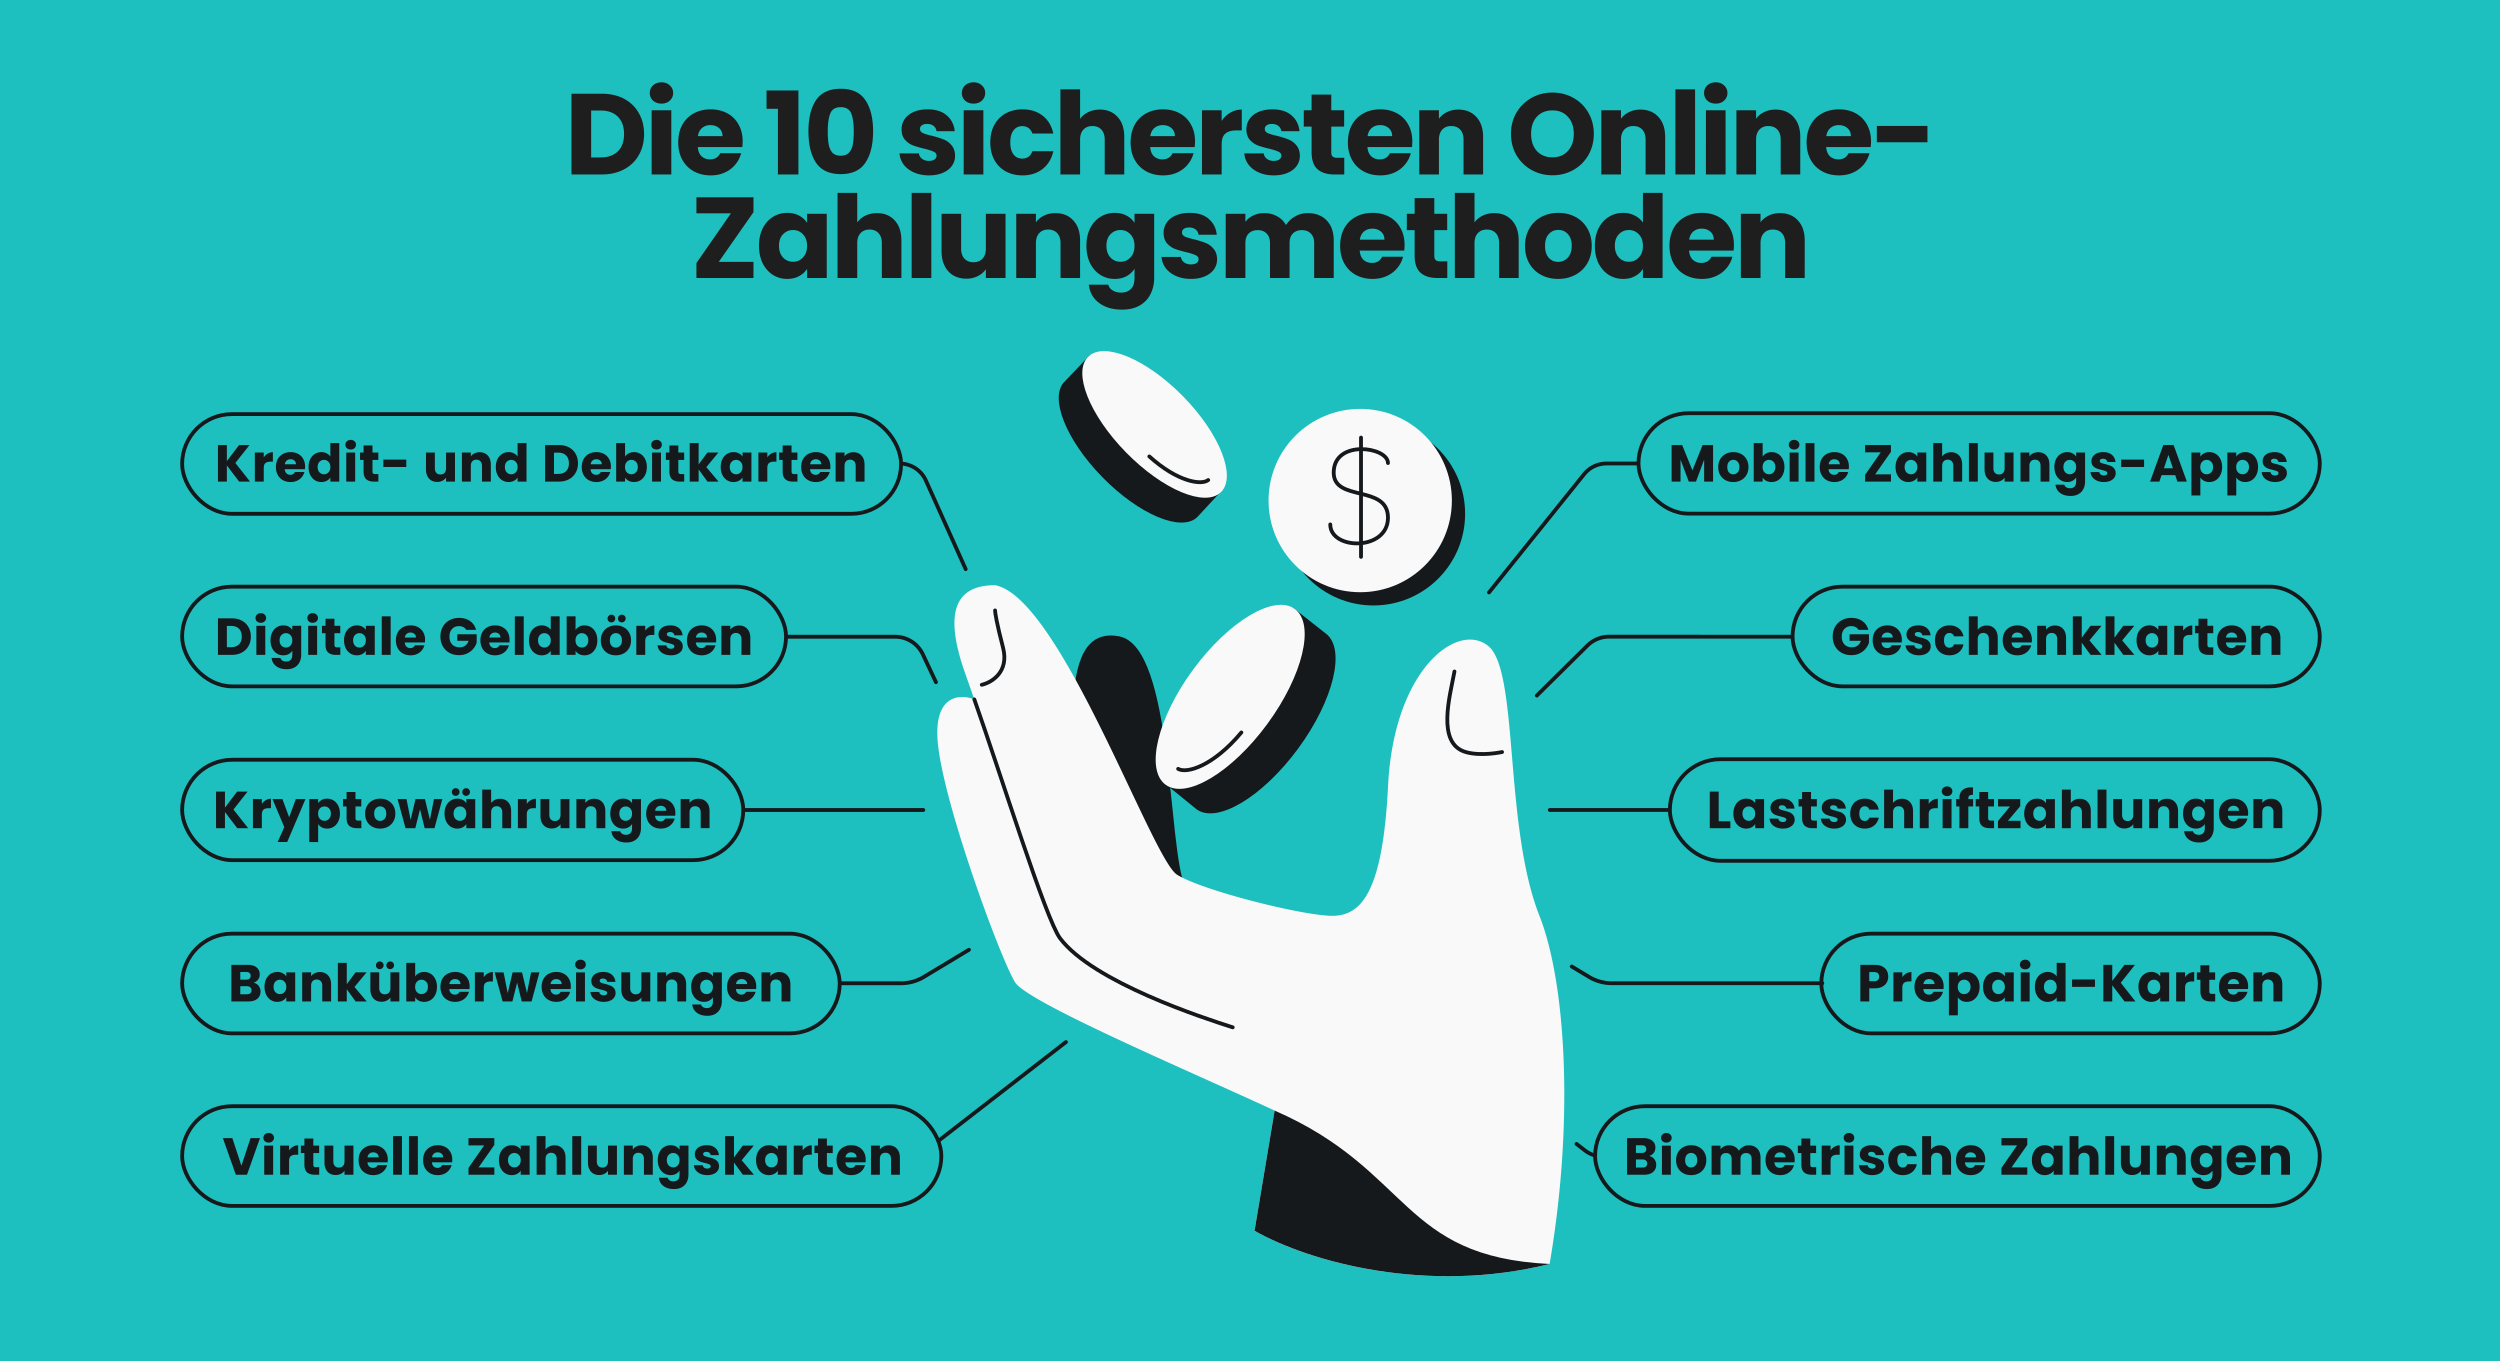 <svg width="1304" height="710" fill="none" xmlns="http://www.w3.org/2000/svg"><path fill="#1EBFBF" d="M1304 710H0V0h1304z"/><path d="M341.09 332.112h125.784a16 16 0 0 1 14.475 9.183l6.843 14.532m-99.92 66.664H481.6M460.728 603.25h13.071c3.326 0 6.558-1.106 9.188-3.143l73.01-56.574M340.608 512.87h129.387c4.18 0 8.281-1.139 11.863-3.295l23.534-14.167m-50.106-253.624h13.969a15 15 0 0 1 13.683 8.854l20.759 46.218m514.043 35.239H839.265a16.002 16.002 0 0 0-11.244 4.617l-26.407 26.084m147.364 59.679H808.37m62.232 180.758H835.92a14.994 14.994 0 0 1-9.187-3.143l-4.408-3.415M950.5 512.854H840.724c-4.18 0-8.281-1.139-11.862-3.295l-9.03-5.436m34.601-262.355h-16.49a14.998 14.998 0 0 0-11.688 5.598l-49.591 61.649" stroke="#16191C" stroke-width="2" stroke-linecap="round"/><circle cx="716.392" cy="267.998" r="47.813" fill="#16191C"/><circle cx="709.48" cy="261.086" r="47.813" fill="#F9F9F9"/><path d="M723.964 241.525c0-8.502-28.307-12.503-28.307 5.002 0 15.504 28.307 6.002 28.307 23.506 0 17.505-30.104 17.005-30.104 3.501m16.045-45.285v62.214" stroke="#16191C" stroke-width="2" stroke-linecap="round"/><path d="M583.759 331.913c-27.064-5.156-26.01 35.511-22.313 86.211l56.911 45.061c-9.59-20.929-6.025-125.829-34.598-131.272Z" fill="#16191C"/><path d="M776.358 337.026c15.928 13.158 8.022 93.637 26.617 140.659 13.576 34.33 18.292 105.939 5.299 181.598-63.742 15.94-125.258-1.007-153.908-17.314l10.476-62.694c-45.324-20.994-129.007-56.462-135.424-66.962-7.618-12.466-36.705-91.417-40.167-123.967-2.771-26.039 11.486-26.547 18.96-23.546a3100.548 3100.548 0 0 1-5.109-14.544c-11.081-31.857-4.156-45.015 15.928-45.015 33.935 6.233 81.721 142.665 94.879 150.975 13.159 8.311 65.792 21.469 81.028 21.469 15.236 0 26.317-12.466 29.087-67.869 3.046-60.92 36.405-85.949 52.334-72.79Z" fill="#F9F9F9"/><path d="m654.366 641.969 10.476-62.694c71.42 31.156 65.507 76.306 143.433 80.009-63.743 15.939-125.259-1.008-153.909-17.315Z" fill="#16191C"/><path d="M642.99 535.86c-15.236-4.848-72.717-23.547-90.031-46.401-7.412-9.784-30.773-85.12-44.754-124.659m3.894-7.618c5.078-1.154 14.405-6.648 11.081-19.391-3.325-12.743-4.156-18.237-4.156-19.391m239.622 31.857c-2.309 12.697-9.574 37.507 5.851 42.006 8.133 2.372 18.977 0 18.977 0" stroke="#16191C" stroke-width="2" stroke-linecap="round"/><path d="M624.066 422.083c10.674 7.85 34.418-6.306 53.033-31.619 18.616-25.313 25.054-52.196 14.38-60.046L674.4 316.951l-66.266 92.146 15.932 12.986Z" fill="#16191C"/><ellipse cx="641.665" cy="363.472" rx="23.991" ry="56.893" transform="rotate(36.332 641.665 363.472)" fill="#F9F9F9"/><path d="M614.52 401.042c4.47 2.644 18.409-1.511 32.974-18.992" stroke="#16191C" stroke-width="2" stroke-linecap="round"/><path d="M624.552 269.672c-8.227 8.063-30.396-1.219-49.516-20.73-19.119-19.511-27.948-41.864-19.721-49.927l13.054-13.68 68.309 71.211-12.126 13.126Z" fill="#16191C"/><ellipse cx="20.858" cy="49.463" rx="20.858" ry="49.463" transform="scale(-1 1) rotate(44.418 -501.221 -627.653)" fill="#F9F9F9"/><path d="M630.195 250.393c-3.524 2.823-16.03.951-30.705-12.315" stroke="#16191C" stroke-width="2" stroke-linecap="round"/><rect x="95" y="216" width="375" height="52" rx="26" fill="#1EBFBF" stroke="#16191C" stroke-width="2"/><path d="m124.751 251.216-6.416-8.428v8.428h-4.649V232.13h4.649v8.374l6.361-8.374h5.465l-7.395 9.353 7.667 9.733h-5.682Zm12.823-12.642a6.009 6.009 0 0 1 2.039-1.958 5.188 5.188 0 0 1 2.719-.734v4.921h-1.278c-1.16 0-2.03.254-2.61.761-.58.49-.87 1.36-.87 2.61v7.042h-4.649v-15.171h4.649v2.529Zm21.564 4.812c0 .435-.027.888-.082 1.359h-10.521c.072.943.371 1.668.897 2.175.544.489 1.205.734 1.985.734 1.16 0 1.966-.489 2.419-1.468h4.948a6.703 6.703 0 0 1-1.386 2.692c-.653.797-1.477 1.422-2.474 1.875-.997.454-2.112.68-3.344.68-1.486 0-2.81-.317-3.969-.951a6.771 6.771 0 0 1-2.719-2.719c-.653-1.178-.979-2.556-.979-4.133 0-1.576.317-2.954.952-4.132a6.769 6.769 0 0 1 2.718-2.719c1.16-.634 2.492-.951 3.997-.951 1.468 0 2.773.308 3.915.924a6.542 6.542 0 0 1 2.664 2.637c.653 1.142.979 2.474.979 3.997Zm-4.758-1.224c0-.797-.272-1.432-.816-1.903-.543-.471-1.223-.707-2.039-.707-.779 0-1.44.227-1.984.68-.526.453-.852 1.097-.979 1.93h5.818Zm6.569 1.441c0-1.558.29-2.927.87-4.105.598-1.178 1.405-2.084 2.42-2.719 1.015-.634 2.148-.951 3.398-.951.997 0 1.903.208 2.719.625.834.417 1.486.979 1.957 1.686v-7.042h4.649v20.119h-4.649v-2.175c-.435.725-1.06 1.305-1.876 1.74-.797.435-1.73.652-2.8.652-1.25 0-2.383-.317-3.398-.951-1.015-.653-1.822-1.568-2.42-2.746-.58-1.197-.87-2.574-.87-4.133Zm11.364.027c0-1.16-.326-2.075-.978-2.745a3.093 3.093 0 0 0-2.338-1.006c-.925 0-1.713.335-2.366 1.006-.634.652-.951 1.558-.951 2.718s.317 2.085.951 2.773c.653.671 1.441 1.006 2.366 1.006.924 0 1.703-.335 2.338-1.006.652-.67.978-1.586.978-2.746Zm10.634-9.162c-.816 0-1.486-.235-2.012-.706a2.4 2.4 0 0 1-.761-1.795c0-.725.254-1.323.761-1.794.526-.49 1.196-.734 2.012-.734.797 0 1.45.244 1.957.734.526.471.789 1.069.789 1.794 0 .707-.263 1.305-.789 1.795-.507.471-1.16.706-1.957.706Zm2.311 1.577v15.171h-4.649v-15.171h4.649Zm12.107 11.229v3.942H195c-1.686 0-3-.408-3.942-1.224-.943-.834-1.414-2.184-1.414-4.051v-6.035h-1.848v-3.861h1.848v-3.697h4.649v3.697h3.045v3.861h-3.045v6.09c0 .453.109.779.326.978.218.2.58.3 1.088.3h1.658Zm14.564-7.531v3.86h-11.963v-3.86h11.963Zm25.388-3.698v15.171h-4.649v-2.067c-.472.671-1.115 1.215-1.931 1.632-.797.398-1.685.598-2.664.598-1.16 0-2.184-.254-3.072-.761-.888-.526-1.577-1.278-2.066-2.257-.49-.979-.734-2.13-.734-3.453v-8.863h4.621v8.238c0 1.015.263 1.803.789 2.365.525.562 1.232.843 2.12.843.907 0 1.622-.281 2.148-.843.526-.562.789-1.35.789-2.365v-8.238h4.649Zm12.866-.163c1.776 0 3.19.58 4.241 1.74 1.069 1.142 1.604 2.719 1.604 4.731v8.863h-4.622v-8.238c0-1.015-.263-1.803-.788-2.365-.526-.562-1.233-.843-2.121-.843-.888 0-1.595.281-2.121.843-.525.562-.788 1.35-.788 2.365v8.238h-4.649v-15.171h4.649v2.012c.471-.671 1.106-1.196 1.903-1.577.798-.398 1.695-.598 2.692-.598Zm8.434 7.721c0-1.558.29-2.927.87-4.105.598-1.178 1.405-2.084 2.42-2.719 1.015-.634 2.148-.951 3.398-.951.997 0 1.903.208 2.719.625.834.417 1.486.979 1.957 1.686v-7.042h4.649v20.119h-4.649v-2.175c-.435.725-1.06 1.305-1.875 1.74-.798.435-1.731.652-2.801.652-1.25 0-2.383-.317-3.398-.951-1.015-.653-1.822-1.568-2.42-2.746-.58-1.197-.87-2.574-.87-4.133Zm11.364.027c0-1.16-.326-2.075-.978-2.745a3.093 3.093 0 0 0-2.338-1.006c-.925 0-1.713.335-2.366 1.006-.634.652-.951 1.558-.951 2.718s.317 2.085.951 2.773c.653.671 1.441 1.006 2.366 1.006.924 0 1.703-.335 2.338-1.006.652-.67.978-1.586.978-2.746Zm21.491-11.5c2.012 0 3.77.399 5.274 1.197 1.504.797 2.664 1.921 3.48 3.371.834 1.432 1.251 3.09 1.251 4.975 0 1.867-.417 3.525-1.251 4.975-.816 1.45-1.985 2.574-3.507 3.371-1.505.798-3.254 1.197-5.247 1.197h-7.151V232.13h7.151Zm-.299 15.062c1.758 0 3.126-.48 4.105-1.441.979-.961 1.468-2.32 1.468-4.078 0-1.758-.489-3.127-1.468-4.105-.979-.979-2.347-1.468-4.105-1.468h-2.203v11.092h2.203Zm27.485-3.806c0 .435-.027.888-.081 1.359h-10.522c.073.943.372 1.668.897 2.175.544.489 1.206.734 1.985.734 1.16 0 1.967-.489 2.42-1.468h4.948a6.705 6.705 0 0 1-1.387 2.692c-.652.797-1.477 1.422-2.474 1.875-.997.454-2.111.68-3.344.68-1.486 0-2.809-.317-3.969-.951a6.777 6.777 0 0 1-2.719-2.719c-.652-1.178-.979-2.556-.979-4.133 0-1.576.318-2.954.952-4.132a6.771 6.771 0 0 1 2.719-2.719c1.16-.634 2.492-.951 3.996-.951 1.468 0 2.773.308 3.915.924a6.542 6.542 0 0 1 2.664 2.637c.653 1.142.979 2.474.979 3.997Zm-4.758-1.224c0-.797-.271-1.432-.815-1.903-.544-.471-1.224-.707-2.039-.707-.78 0-1.441.227-1.985.68-.525.453-.852 1.097-.979 1.93h5.818Zm12.143-3.969c.435-.707 1.06-1.278 1.876-1.713.815-.435 1.749-.652 2.8-.652 1.251 0 2.383.317 3.398.951 1.015.635 1.813 1.541 2.393 2.719.598 1.178.897 2.547.897 4.105 0 1.559-.299 2.936-.897 4.133-.58 1.178-1.378 2.093-2.393 2.746-1.015.634-2.147.951-3.398.951-1.069 0-2.003-.208-2.8-.625-.798-.435-1.423-1.006-1.876-1.713v2.121h-4.649v-20.119h4.649v7.096Zm6.634 5.41c0-1.16-.327-2.066-.979-2.718-.635-.671-1.423-1.006-2.365-1.006-.925 0-1.713.335-2.366 1.006-.634.67-.951 1.585-.951 2.745 0 1.16.317 2.076.951 2.746.653.671 1.441 1.006 2.366 1.006.924 0 1.712-.335 2.365-1.006.652-.688.979-1.613.979-2.773Zm9.79-9.135c-.815 0-1.486-.235-2.011-.706a2.398 2.398 0 0 1-.762-1.795c0-.725.254-1.323.762-1.794.525-.49 1.196-.734 2.011-.734.798 0 1.45.244 1.958.734.525.471.788 1.069.788 1.794 0 .707-.263 1.305-.788 1.795-.508.471-1.16.706-1.958.706Zm2.311 1.577v15.171h-4.649v-15.171h4.649Zm12.108 11.229v3.942h-2.366c-1.685 0-2.999-.408-3.942-1.224-.942-.834-1.413-2.184-1.413-4.051v-6.035h-1.849v-3.861h1.849v-3.697h4.649v3.697h3.045v3.861h-3.045v6.09c0 .453.108.779.326.978.217.2.58.3 1.087.3h1.659Zm12.143 3.942-4.622-6.362v6.362h-4.649v-20.119h4.649v11.12l4.595-6.172h5.737l-6.308 7.613 6.362 7.558h-5.764Zm6.894-7.613c0-1.558.29-2.927.87-4.105.598-1.178 1.405-2.084 2.42-2.719 1.015-.634 2.148-.951 3.398-.951 1.07 0 2.003.217 2.801.652.815.435 1.441 1.006 1.876 1.713v-2.148h4.649v15.171h-4.649v-2.148c-.454.707-1.088 1.278-1.904 1.713-.797.435-1.73.652-2.8.652a6.237 6.237 0 0 1-3.371-.951c-1.015-.653-1.822-1.568-2.42-2.746-.58-1.197-.87-2.574-.87-4.133Zm11.365.027c0-1.16-.327-2.075-.979-2.745a3.093 3.093 0 0 0-2.338-1.006c-.925 0-1.713.335-2.366 1.006-.634.652-.951 1.558-.951 2.718s.317 2.085.951 2.773c.653.671 1.441 1.006 2.366 1.006.924 0 1.703-.335 2.338-1.006.652-.67.979-1.586.979-2.746Zm12.944-5.056a6 6 0 0 1 2.039-1.958 5.188 5.188 0 0 1 2.719-.734v4.921h-1.278c-1.16 0-2.03.254-2.61.761-.58.49-.87 1.36-.87 2.61v7.042h-4.649v-15.171h4.649v2.529Zm15.718 8.7v3.942h-2.365c-1.686 0-3-.408-3.942-1.224-.943-.834-1.414-2.184-1.414-4.051v-6.035h-1.849v-3.861h1.849v-3.697h4.649v3.697h3.045v3.861h-3.045v6.09c0 .453.109.779.326.978.218.2.58.3 1.088.3h1.658Zm17.173-3.888c0 .435-.027.888-.081 1.359H422.52c.073.943.372 1.668.898 2.175.543.489 1.205.734 1.984.734 1.16 0 1.967-.489 2.42-1.468h4.948a6.705 6.705 0 0 1-1.387 2.692c-.652.797-1.477 1.422-2.474 1.875-.996.454-2.111.68-3.344.68-1.486 0-2.809-.317-3.969-.951a6.777 6.777 0 0 1-2.719-2.719c-.652-1.178-.978-2.556-.978-4.133 0-1.576.317-2.954.951-4.132a6.777 6.777 0 0 1 2.719-2.719c1.16-.634 2.492-.951 3.996-.951 1.469 0 2.774.308 3.915.924a6.55 6.55 0 0 1 2.665 2.637c.652 1.142.978 2.474.978 3.997Zm-4.757-1.224c0-.797-.272-1.432-.816-1.903-.544-.471-1.223-.707-2.039-.707-.779 0-1.441.227-1.985.68-.525.453-.851 1.097-.978 1.93h5.818Zm16.737-6.28c1.776 0 3.19.58 4.241 1.74 1.069 1.142 1.604 2.719 1.604 4.731v8.863h-4.622v-8.238c0-1.015-.263-1.803-.788-2.365-.526-.562-1.233-.843-2.121-.843-.888 0-1.595.281-2.12.843-.526.562-.789 1.35-.789 2.365v8.238h-4.649v-15.171h4.649v2.012c.471-.671 1.106-1.196 1.903-1.577.798-.398 1.695-.598 2.692-.598Zm448.43-3.752v19.086h-4.649V239.77l-4.269 11.446h-3.751l-4.296-11.473v11.473h-4.649V232.13h5.492l5.356 13.213 5.301-13.213h5.465Zm10.532 19.303c-1.487 0-2.828-.317-4.024-.951a7.084 7.084 0 0 1-2.8-2.719c-.671-1.178-1.006-2.556-1.006-4.133 0-1.558.344-2.927 1.033-4.105a6.993 6.993 0 0 1 2.827-2.746c1.197-.634 2.538-.951 4.024-.951 1.486 0 2.827.317 4.024.951a6.993 6.993 0 0 1 2.827 2.746c.689 1.178 1.033 2.547 1.033 4.105 0 1.559-.353 2.937-1.06 4.133a6.996 6.996 0 0 1-2.855 2.719c-1.196.634-2.537.951-4.023.951Zm0-4.024c.888 0 1.64-.326 2.256-.978.634-.653.952-1.586.952-2.801 0-1.214-.308-2.147-.925-2.8a2.902 2.902 0 0 0-2.229-.979c-.906 0-1.658.327-2.257.979-.598.635-.897 1.568-.897 2.8 0 1.215.29 2.148.87 2.801.598.652 1.341.978 2.23.978Zm15.337-9.216c.435-.707 1.06-1.278 1.876-1.713.815-.435 1.749-.652 2.8-.652 1.251 0 2.383.317 3.398.951 1.015.635 1.813 1.541 2.393 2.719.598 1.178.897 2.547.897 4.105 0 1.559-.299 2.936-.897 4.133-.58 1.178-1.378 2.093-2.393 2.746-1.015.634-2.147.951-3.398.951-1.069 0-2.003-.208-2.8-.625-.798-.435-1.423-1.006-1.876-1.713v2.121h-4.649v-20.119h4.649v7.096Zm6.633 5.41c0-1.16-.326-2.066-.978-2.718-.635-.671-1.423-1.006-2.366-1.006-.924 0-1.712.335-2.365 1.006-.634.67-.951 1.585-.951 2.745 0 1.16.317 2.076.951 2.746.653.671 1.441 1.006 2.365 1.006.925 0 1.713-.335 2.366-1.006.652-.688.978-1.613.978-2.773Zm9.791-9.135c-.815 0-1.486-.235-2.012-.706a2.4 2.4 0 0 1-.761-1.795c0-.725.254-1.323.761-1.794.526-.49 1.197-.734 2.012-.734.798 0 1.45.244 1.958.734.525.471.788 1.069.788 1.794 0 .707-.263 1.305-.788 1.795-.508.471-1.16.706-1.958.706Zm2.311 1.577v15.171h-4.649v-15.171h4.649Zm8.301-4.948v20.119h-4.649v-20.119h4.649Zm17.953 12.289c0 .435-.027.888-.082 1.359h-10.521c.073.943.372 1.668.897 2.175.544.489 1.206.734 1.985.734 1.16 0 1.966-.489 2.42-1.468h4.948a6.705 6.705 0 0 1-1.387 2.692c-.652.797-1.477 1.422-2.474 1.875-.997.454-2.111.68-3.344.68-1.486 0-2.809-.317-3.969-.951a6.771 6.771 0 0 1-2.719-2.719c-.652-1.178-.979-2.556-.979-4.133 0-1.576.317-2.954.952-4.132a6.771 6.771 0 0 1 2.719-2.719c1.16-.634 2.492-.951 3.996-.951 1.468 0 2.773.308 3.915.924a6.542 6.542 0 0 1 2.664 2.637c.653 1.142.979 2.474.979 3.997Zm-4.758-1.224c0-.797-.272-1.432-.815-1.903-.544-.471-1.224-.707-2.039-.707-.78 0-1.441.227-1.985.68-.526.453-.852 1.097-.979 1.93h5.818Zm18.486 5.247h8.211v3.807h-13.485v-3.535l8.156-11.744h-8.156v-3.807h13.485v3.535l-8.211 11.744Zm10.607-3.806c0-1.558.29-2.927.87-4.105.598-1.178 1.404-2.084 2.419-2.719 1.015-.634 2.148-.951 3.399-.951 1.069 0 2.002.217 2.8.652.815.435 1.441 1.006 1.876 1.713v-2.148h4.65v15.171h-4.65v-2.148c-.453.707-1.088 1.278-1.903 1.713-.798.435-1.731.652-2.801.652a6.237 6.237 0 0 1-3.371-.951c-1.015-.653-1.821-1.568-2.419-2.746-.58-1.197-.87-2.574-.87-4.133Zm11.364.027c0-1.16-.327-2.075-.979-2.745a3.091 3.091 0 0 0-2.338-1.006c-.924 0-1.713.335-2.365 1.006-.635.652-.952 1.558-.952 2.718s.317 2.085.952 2.773c.652.671 1.441 1.006 2.365 1.006.924 0 1.704-.335 2.338-1.006.652-.67.979-1.586.979-2.746Zm17.62-7.748c1.74 0 3.14.58 4.19 1.74 1.05 1.142 1.57 2.719 1.57 4.731v8.863h-4.62v-8.238c0-1.015-.26-1.803-.79-2.365-.52-.562-1.23-.843-2.12-.843-.88 0-1.59.281-2.12.843-.52.562-.79 1.35-.79 2.365v8.238h-4.64v-20.119h4.64v6.987c.48-.67 1.12-1.205 1.93-1.604.82-.398 1.74-.598 2.75-.598Zm13.93-4.785v20.119h-4.65v-20.119h4.65Zm18.63 4.948v15.171h-4.65v-2.067c-.47.671-1.11 1.215-1.93 1.632-.8.398-1.69.598-2.66.598-1.16 0-2.19-.254-3.08-.761-.88-.526-1.57-1.278-2.06-2.257-.49-.979-.74-2.13-.74-3.453v-8.863h4.62v8.238c0 1.015.27 1.803.79 2.365.53.562 1.24.843 2.12.843.91 0 1.63-.281 2.15-.843.53-.562.79-1.35.79-2.365v-8.238h4.65Zm12.87-.163c1.77 0 3.19.58 4.24 1.74 1.07 1.142 1.6 2.719 1.6 4.731v8.863h-4.62v-8.238c0-1.015-.26-1.803-.79-2.365-.53-.562-1.23-.843-2.12-.843-.89 0-1.6.281-2.12.843-.53.562-.79 1.35-.79 2.365v8.238h-4.65v-15.171h4.65v2.012c.47-.671 1.11-1.196 1.9-1.577.8-.398 1.7-.598 2.7-.598Zm15.12-.054c1.07 0 2 .217 2.8.652.81.435 1.44 1.006 1.87 1.713v-2.148h4.65v15.143c0 1.396-.28 2.656-.84 3.779-.54 1.142-1.39 2.049-2.53 2.719-1.12.671-2.53 1.006-4.21 1.006-2.25 0-4.07-.535-5.47-1.604-1.39-1.051-2.19-2.483-2.39-4.296h4.6c.14.58.48 1.034 1.03 1.36.54.344 1.21.516 2.01.516.96 0 1.72-.281 2.28-.842.58-.544.87-1.423.87-2.638v-2.147c-.45.707-1.07 1.287-1.87 1.74-.8.435-1.73.652-2.8.652-1.25 0-2.39-.317-3.4-.951-1.02-.653-1.82-1.568-2.42-2.746-.58-1.197-.87-2.574-.87-4.133 0-1.558.29-2.927.87-4.105.6-1.178 1.4-2.084 2.42-2.719 1.01-.634 2.15-.951 3.4-.951Zm4.67 7.802c0-1.16-.32-2.075-.97-2.745-.64-.671-1.42-1.006-2.34-1.006-.93 0-1.72.335-2.37 1.006-.63.652-.95 1.558-.95 2.718s.32 2.085.95 2.773a3.175 3.175 0 0 0 2.37 1.006c.92 0 1.7-.335 2.34-1.006.65-.67.97-1.586.97-2.746Zm14.47 7.803c-1.32 0-2.5-.226-3.53-.68-1.04-.453-1.85-1.069-2.45-1.848a5.022 5.022 0 0 1-1.01-2.665h4.6c.05.526.3.952.73 1.278.44.326.97.49 1.61.49.58 0 1.02-.109 1.33-.327.33-.235.49-.534.49-.897 0-.435-.23-.752-.68-.951-.45-.218-1.19-.454-2.2-.707-1.09-.254-2-.517-2.72-.789a4.891 4.891 0 0 1-1.88-1.332c-.52-.616-.79-1.441-.79-2.474 0-.87.24-1.658.71-2.365.49-.725 1.2-1.296 2.12-1.713.94-.417 2.06-.625 3.34-.625 1.91 0 3.4.471 4.49 1.413 1.11.943 1.74 2.194 1.9 3.752h-4.29a1.821 1.821 0 0 0-.71-1.25c-.38-.308-.89-.462-1.52-.462-.54 0-.96.108-1.25.326a.968.968 0 0 0-.44.843c0 .435.23.761.68.978.47.218 1.2.435 2.18.653 1.12.29 2.04.58 2.74.87a4.42 4.42 0 0 1 1.85 1.359c.55.616.83 1.45.85 2.501 0 .888-.26 1.686-.77 2.393-.49.689-1.2 1.232-2.14 1.631-.93.399-2.01.598-3.24.598Zm20.96-11.69v3.86h-11.96v-3.86h11.96Zm16.25 8.101h-7.13l-1.14 3.372h-4.86l6.9-19.086h5.38l6.91 19.086h-4.92l-1.14-3.372Zm-1.2-3.588-2.36-6.987-2.34 6.987h4.7Zm14.29-6.063a5.093 5.093 0 0 1 1.88-1.713c.8-.435 1.73-.652 2.8-.652 1.25 0 2.38.317 3.4.951 1.01.635 1.81 1.541 2.39 2.719.6 1.178.9 2.547.9 4.105 0 1.559-.3 2.936-.9 4.133-.58 1.178-1.38 2.093-2.39 2.746-1.02.634-2.15.951-3.4.951-1.05 0-1.98-.217-2.8-.652-.8-.435-1.42-.997-1.88-1.686v9.352h-4.65v-22.402h4.65v2.148Zm6.64 5.41c0-1.16-.33-2.066-.98-2.718-.64-.671-1.42-1.006-2.37-1.006-.92 0-1.71.335-2.36 1.006-.64.67-.95 1.585-.95 2.745 0 1.16.31 2.076.95 2.746.65.671 1.44 1.006 2.36 1.006.93 0 1.72-.335 2.37-1.006.65-.688.98-1.613.98-2.773Zm12.1-5.41c.45-.707 1.08-1.278 1.88-1.713.79-.435 1.73-.652 2.8-.652 1.25 0 2.38.317 3.39.951 1.02.635 1.82 1.541 2.4 2.719.59 1.178.89 2.547.89 4.105 0 1.559-.3 2.936-.89 4.133-.58 1.178-1.38 2.093-2.4 2.746-1.01.634-2.14.951-3.39.951-1.06 0-1.99-.217-2.8-.652-.8-.435-1.43-.997-1.88-1.686v9.352h-4.65v-22.402h4.65v2.148Zm6.63 5.41c0-1.16-.32-2.066-.98-2.718-.63-.671-1.42-1.006-2.36-1.006-.93 0-1.71.335-2.37 1.006-.63.67-.95 1.585-.95 2.745 0 1.16.32 2.076.95 2.746.66.671 1.44 1.006 2.37 1.006.92 0 1.71-.335 2.36-1.006.66-.688.98-1.613.98-2.773Zm13.63 7.83c-1.33 0-2.5-.226-3.54-.68-1.03-.453-1.85-1.069-2.44-1.848a4.942 4.942 0 0 1-1.01-2.665h4.59c.06.526.3.952.74 1.278.43.326.97.49 1.6.49.58 0 1.03-.109 1.33-.327.33-.235.49-.534.49-.897 0-.435-.22-.752-.68-.951-.45-.218-1.18-.454-2.2-.707-1.09-.254-1.99-.517-2.72-.789a4.858 4.858 0 0 1-1.87-1.332c-.53-.616-.79-1.441-.79-2.474 0-.87.24-1.658.71-2.365.49-.725 1.19-1.296 2.12-1.713.94-.417 2.05-.625 3.34-.625 1.9 0 3.4.471 4.49 1.413 1.1.943 1.74 2.194 1.9 3.752h-4.3c-.07-.525-.3-.942-.7-1.25-.38-.308-.89-.462-1.53-.462-.54 0-.96.108-1.25.326-.29.199-.43.48-.43.843 0 .435.23.761.68.978.47.218 1.2.435 2.17.653 1.13.29 2.04.58 2.75.87.71.272 1.32.725 1.85 1.359.54.616.82 1.45.84 2.501 0 .888-.25 1.686-.76 2.393-.49.689-1.21 1.232-2.15 1.631-.92.399-2 .598-3.23.598Z" fill="#16191C"/><rect x="854.635" y="215.526" width="355.365" height="52.38" rx="26.19" stroke="#16191C" stroke-width="2"/><rect x="95" y="306" width="315" height="52" rx="26" fill="#1EBFBF" stroke="#16191C" stroke-width="2"/><path d="M120.836 322.51c2.012 0 3.77.399 5.274 1.196 1.504.798 2.664 1.921 3.48 3.371.834 1.432 1.251 3.091 1.251 4.976 0 1.866-.417 3.525-1.251 4.975-.816 1.45-1.985 2.574-3.507 3.371-1.504.798-3.253 1.196-5.247 1.196h-7.15V322.51h7.15Zm-.299 15.062c1.758 0 3.126-.481 4.105-1.441.979-.961 1.468-2.32 1.468-4.078 0-1.758-.489-3.127-1.468-4.106-.979-.978-2.347-1.468-4.105-1.468h-2.202v11.093h2.202Zm15.523-12.724c-.816 0-1.486-.236-2.012-.707a2.397 2.397 0 0 1-.761-1.794c0-.725.254-1.323.761-1.795.526-.489 1.196-.734 2.012-.734.797 0 1.45.245 1.957.734.526.472.789 1.07.789 1.795 0 .707-.263 1.305-.789 1.794-.507.471-1.16.707-1.957.707Zm2.311 1.577v15.17h-4.649v-15.17h4.649Zm9.416-.218c1.069 0 2.003.218 2.8.653.816.435 1.441 1.006 1.876 1.713v-2.148h4.649v15.143c0 1.396-.281 2.655-.843 3.779-.544 1.142-1.386 2.048-2.528 2.719-1.124.67-2.529 1.006-4.214 1.006-2.248 0-4.069-.535-5.465-1.604-1.395-1.052-2.193-2.483-2.392-4.296h4.594c.145.58.49 1.033 1.033 1.359.544.345 1.215.517 2.012.517.961 0 1.722-.281 2.284-.843.58-.544.87-1.423.87-2.637v-2.148c-.453.707-1.078 1.287-1.876 1.74-.797.435-1.731.653-2.8.653-1.251 0-2.384-.317-3.399-.952-1.015-.652-1.821-1.568-2.419-2.746-.58-1.196-.87-2.573-.87-4.132 0-1.559.29-2.927.87-4.105.598-1.178 1.404-2.085 2.419-2.719 1.015-.634 2.148-.952 3.399-.952Zm4.676 7.803c0-1.16-.326-2.075-.979-2.746a3.093 3.093 0 0 0-2.338-1.006c-.924 0-1.713.336-2.365 1.006-.634.653-.952 1.559-.952 2.719s.318 2.084.952 2.773c.652.671 1.441 1.006 2.365 1.006a3.09 3.09 0 0 0 2.338-1.006c.653-.671.979-1.586.979-2.746Zm10.634-9.162c-.816 0-1.487-.236-2.012-.707a2.394 2.394 0 0 1-.762-1.794c0-.725.254-1.323.762-1.795.525-.489 1.196-.734 2.012-.734.797 0 1.45.245 1.957.734.526.472.788 1.07.788 1.795 0 .707-.262 1.305-.788 1.794-.507.471-1.16.707-1.957.707Zm2.31 1.577v15.17h-4.649v-15.17h4.649Zm12.108 11.228v3.942h-2.365c-1.686 0-3-.408-3.942-1.223-.943-.834-1.414-2.184-1.414-4.051v-6.036h-1.849v-3.86h1.849v-3.698h4.649v3.698h3.045v3.86h-3.045v6.09c0 .453.109.78.326.979.218.199.58.299 1.088.299h1.658Zm1.948-3.67c0-1.559.29-2.927.87-4.105.598-1.178 1.405-2.085 2.42-2.719 1.015-.634 2.148-.952 3.398-.952 1.07 0 2.003.218 2.801.653.815.435 1.441 1.006 1.876 1.713v-2.148h4.648v15.17h-4.648v-2.148c-.454.707-1.088 1.278-1.904 1.713-.797.435-1.73.653-2.8.653a6.23 6.23 0 0 1-3.371-.952c-1.015-.652-1.822-1.568-2.42-2.746-.58-1.196-.87-2.573-.87-4.132Zm11.365.027c0-1.16-.327-2.075-.979-2.746a3.096 3.096 0 0 0-2.338-1.006c-.925 0-1.713.336-2.366 1.006-.634.653-.951 1.559-.951 2.719s.317 2.084.951 2.773c.653.671 1.441 1.006 2.366 1.006.924 0 1.703-.335 2.338-1.006.652-.671.979-1.586.979-2.746Zm12.944-12.533v20.118h-4.649v-20.118h4.649Zm17.953 12.288c0 .435-.028.889-.082 1.36h-10.521c.072.942.371 1.667.897 2.175.544.489 1.205.734 1.985.734 1.16 0 1.966-.49 2.419-1.468h4.948a6.706 6.706 0 0 1-1.386 2.691c-.653.798-1.477 1.423-2.474 1.876-.997.453-2.112.68-3.344.68-1.487 0-2.81-.317-3.97-.952a6.76 6.76 0 0 1-2.718-2.718c-.653-1.179-.979-2.556-.979-4.133s.317-2.954.951-4.132a6.771 6.771 0 0 1 2.719-2.719c1.16-.634 2.492-.952 3.997-.952 1.468 0 2.773.309 3.915.925a6.548 6.548 0 0 1 2.664 2.637c.652 1.142.979 2.474.979 3.996Zm-4.758-1.223c0-.797-.272-1.432-.816-1.903-.543-.471-1.223-.707-2.039-.707-.779 0-1.441.227-1.984.68-.526.453-.852 1.096-.979 1.93h5.818Zm26.207-3.997a3.38 3.38 0 0 0-1.495-1.44c-.635-.345-1.387-.517-2.257-.517-1.504 0-2.709.498-3.616 1.495-.906.979-1.359 2.293-1.359 3.942 0 1.759.471 3.136 1.414 4.133.96.979 2.274 1.468 3.942 1.468 1.142 0 2.102-.29 2.882-.87.797-.58 1.377-1.414 1.74-2.501h-5.9v-3.426h10.114v4.323c-.345 1.16-.934 2.238-1.767 3.235-.816.997-1.858 1.804-3.127 2.42-1.269.616-2.701.924-4.296.924-1.884 0-3.57-.408-5.056-1.223a9.034 9.034 0 0 1-3.453-3.453c-.816-1.468-1.223-3.145-1.223-5.03 0-1.885.407-3.561 1.223-5.029a8.793 8.793 0 0 1 3.453-3.453c1.468-.834 3.144-1.251 5.029-1.251 2.284 0 4.205.553 5.764 1.659 1.577 1.105 2.619 2.637 3.126 4.594h-5.138Zm22.623 5.22c0 .435-.027.889-.081 1.36h-10.522c.073.942.372 1.667.898 2.175.543.489 1.205.734 1.984.734 1.16 0 1.967-.49 2.42-1.468h4.948a6.695 6.695 0 0 1-1.387 2.691c-.652.798-1.477 1.423-2.474 1.876-.996.453-2.111.68-3.344.68-1.486 0-2.809-.317-3.969-.952a6.769 6.769 0 0 1-2.719-2.718c-.652-1.179-.978-2.556-.978-4.133s.317-2.954.951-4.132a6.771 6.771 0 0 1 2.719-2.719c1.16-.634 2.492-.952 3.996-.952 1.469 0 2.773.309 3.915.925a6.55 6.55 0 0 1 2.665 2.637c.652 1.142.978 2.474.978 3.996Zm-4.757-1.223c0-.797-.272-1.432-.816-1.903-.544-.471-1.223-.707-2.039-.707-.779 0-1.441.227-1.985.68-.525.453-.851 1.096-.978 1.93h5.818Zm12.142-11.065v20.118h-4.649v-20.118h4.649Zm2.728 12.506c0-1.559.29-2.927.87-4.105.598-1.178 1.405-2.085 2.42-2.719 1.015-.634 2.147-.952 3.398-.952.997 0 1.903.209 2.719.626.834.417 1.486.978 1.957 1.685v-7.041h4.649v20.118h-4.649v-2.175c-.435.725-1.06 1.305-1.876 1.74-.797.435-1.731.653-2.8.653-1.251 0-2.383-.317-3.398-.952-1.015-.652-1.822-1.568-2.42-2.746-.58-1.196-.87-2.573-.87-4.132Zm11.364.027c0-1.16-.326-2.075-.978-2.746a3.097 3.097 0 0 0-2.339-1.006c-.924 0-1.712.336-2.365 1.006-.634.653-.951 1.559-.951 2.719s.317 2.084.951 2.773c.653.671 1.441 1.006 2.365 1.006.925 0 1.704-.335 2.339-1.006.652-.671.978-1.586.978-2.746Zm12.945-5.437c.435-.707 1.06-1.278 1.876-1.713.815-.435 1.749-.653 2.8-.653 1.251 0 2.383.318 3.398.952 1.015.634 1.813 1.541 2.393 2.719.598 1.178.897 2.546.897 4.105 0 1.559-.299 2.936-.897 4.132-.58 1.178-1.378 2.094-2.393 2.746-1.015.635-2.147.952-3.398.952-1.069 0-2.003-.209-2.8-.626-.798-.435-1.423-1.005-1.876-1.712v2.12h-4.649v-20.118h4.649v7.096Zm6.633 5.41c0-1.16-.326-2.066-.978-2.719-.635-.67-1.423-1.006-2.366-1.006-.924 0-1.712.336-2.365 1.006-.634.671-.951 1.586-.951 2.746s.317 2.075.951 2.746c.653.671 1.441 1.006 2.365 1.006.925 0 1.713-.335 2.366-1.006.652-.689.978-1.613.978-2.773Zm14.359 7.83c-1.487 0-2.828-.317-4.024-.952a7.075 7.075 0 0 1-2.8-2.718c-.671-1.179-1.006-2.556-1.006-4.133 0-1.559.344-2.927 1.033-4.105a6.987 6.987 0 0 1 2.827-2.746c1.197-.634 2.538-.952 4.024-.952 1.486 0 2.827.318 4.024.952a6.987 6.987 0 0 1 2.827 2.746c.689 1.178 1.033 2.546 1.033 4.105 0 1.559-.353 2.936-1.06 4.133a6.987 6.987 0 0 1-2.855 2.718c-1.196.635-2.537.952-4.023.952Zm0-4.024c.888 0 1.64-.326 2.256-.979.635-.652.952-1.586.952-2.8 0-1.214-.308-2.148-.925-2.8-.598-.653-1.341-.979-2.229-.979-.906 0-1.658.326-2.257.979-.598.634-.897 1.568-.897 2.8 0 1.214.29 2.148.87 2.8.598.653 1.342.979 2.23.979Zm-2.311-13.158c-.562 0-1.033-.191-1.414-.571-.381-.381-.571-.852-.571-1.414 0-.562.19-1.033.571-1.414a1.876 1.876 0 0 1 1.414-.598c.58 0 1.06.19 1.441.571.38.381.571.861.571 1.441 0 .562-.2 1.033-.599 1.414-.38.38-.851.571-1.413.571Zm5.437 0c-.562 0-1.033-.191-1.414-.571-.38-.381-.571-.852-.571-1.414 0-.562.191-1.033.571-1.414a1.876 1.876 0 0 1 1.414-.598c.58 0 1.06.19 1.441.571.381.381.571.861.571 1.441 0 .562-.199 1.033-.598 1.414-.381.38-.852.571-1.414.571Zm12.211 4.322a6.006 6.006 0 0 1 2.039-1.957c.815-.49 1.722-.734 2.719-.734v4.921h-1.278c-1.16 0-2.03.253-2.61.761-.58.489-.87 1.359-.87 2.61v7.041h-4.649v-15.17h4.649v2.528Zm13.434 12.86c-1.323 0-2.501-.227-3.534-.68-1.033-.453-1.849-1.069-2.447-1.849a4.97 4.97 0 0 1-1.006-2.664h4.595c.054.526.299.952.734 1.278.435.326.97.489 1.604.489.58 0 1.024-.109 1.332-.326.326-.236.489-.535.489-.897 0-.435-.226-.752-.679-.952-.453-.217-1.187-.453-2.202-.707-1.088-.253-1.994-.516-2.719-.788a4.885 4.885 0 0 1-1.876-1.332c-.526-.616-.788-1.441-.788-2.474 0-.87.235-1.659.706-2.366.49-.724 1.197-1.295 2.121-1.712.943-.417 2.057-.626 3.344-.626 1.903 0 3.398.472 4.486 1.414 1.106.943 1.74 2.193 1.903 3.752h-4.296c-.072-.526-.308-.943-.706-1.251-.381-.308-.888-.462-1.523-.462-.544 0-.96.109-1.25.326a.966.966 0 0 0-.435.843c0 .435.226.761.679.979.471.217 1.196.435 2.175.652 1.124.29 2.039.58 2.746.87.707.272 1.323.725 1.849 1.36.544.616.824 1.45.843 2.501 0 .888-.254 1.686-.762 2.392-.489.689-1.205 1.233-2.147 1.632-.925.398-2.003.598-3.236.598Zm23.572-8.048c0 .435-.027.889-.081 1.36h-10.522c.073.942.372 1.667.898 2.175.543.489 1.205.734 1.984.734 1.16 0 1.967-.49 2.42-1.468h4.948a6.695 6.695 0 0 1-1.387 2.691c-.652.798-1.477 1.423-2.474 1.876-.996.453-2.111.68-3.344.68-1.486 0-2.809-.317-3.969-.952a6.769 6.769 0 0 1-2.719-2.718c-.652-1.179-.978-2.556-.978-4.133s.317-2.954.951-4.132a6.771 6.771 0 0 1 2.719-2.719c1.16-.634 2.492-.952 3.996-.952 1.469 0 2.773.309 3.915.925a6.55 6.55 0 0 1 2.665 2.637c.652 1.142.978 2.474.978 3.996Zm-4.757-1.223c0-.797-.272-1.432-.816-1.903-.544-.471-1.223-.707-2.039-.707-.779 0-1.441.227-1.985.68-.525.453-.851 1.096-.978 1.93h5.818Zm16.737-6.28c1.776 0 3.19.58 4.241 1.74 1.069 1.142 1.604 2.718 1.604 4.73v8.863h-4.622v-8.237c0-1.015-.263-1.804-.788-2.366-.526-.562-1.233-.842-2.121-.842-.888 0-1.595.28-2.12.842-.526.562-.789 1.351-.789 2.366v8.237h-4.649v-15.17h4.649v2.012c.471-.671 1.106-1.196 1.903-1.577.798-.399 1.695-.598 2.692-.598Z" fill="#16191C"/><rect x="832" y="577" width="378" height="52" rx="26" fill="#1EBFBF" stroke="#16191C" stroke-width="2"/><path d="M860.216 602.946c1.105.236 1.993.789 2.664 1.659.671.852 1.006 1.83 1.006 2.936 0 1.595-.562 2.864-1.686 3.806-1.105.925-2.655 1.387-4.649 1.387h-8.89v-19.086h8.591c1.94 0 3.453.444 4.541 1.333 1.105.888 1.658 2.093 1.658 3.615 0 1.124-.299 2.058-.897 2.801-.58.743-1.36 1.259-2.338 1.549Zm-6.906-1.576h3.045c.761 0 1.341-.164 1.74-.49.417-.344.625-.843.625-1.495 0-.653-.208-1.151-.625-1.495-.399-.345-.979-.517-1.74-.517h-3.045v3.997Zm3.426 7.612c.779 0 1.377-.172 1.794-.517.435-.362.653-.879.653-1.549 0-.671-.227-1.197-.68-1.577-.435-.381-1.042-.571-1.822-.571h-3.371v4.214h3.426Zm12.468-12.996c-.816 0-1.487-.235-2.012-.706a2.397 2.397 0 0 1-.761-1.795c0-.725.253-1.323.761-1.794.525-.489 1.196-.734 2.012-.734.797 0 1.45.245 1.957.734.526.471.789 1.069.789 1.794 0 .707-.263 1.305-.789 1.795-.507.471-1.16.706-1.957.706Zm2.311 1.577v15.171h-4.649v-15.171h4.649Zm10.557 15.388c-1.486 0-2.827-.317-4.023-.951a7.093 7.093 0 0 1-2.801-2.719c-.67-1.178-1.006-2.556-1.006-4.132 0-1.559.345-2.928 1.034-4.106a6.987 6.987 0 0 1 2.827-2.746c1.196-.634 2.538-.951 4.024-.951 1.486 0 2.827.317 4.023.951a6.99 6.99 0 0 1 2.828 2.746c.689 1.178 1.033 2.547 1.033 4.106 0 1.558-.353 2.936-1.06 4.132a7.002 7.002 0 0 1-2.855 2.719c-1.196.634-2.537.951-4.024.951Zm0-4.023c.888 0 1.641-.327 2.257-.979.634-.653.951-1.586.951-2.8 0-1.215-.308-2.148-.924-2.801-.598-.652-1.341-.978-2.229-.978-.907 0-1.659.326-2.257.978-.598.635-.897 1.568-.897 2.801 0 1.214.29 2.147.87 2.8a2.902 2.902 0 0 0 2.229.979Zm30.046-11.528c1.885 0 3.38.571 4.486 1.713 1.123 1.142 1.685 2.728 1.685 4.758v8.863h-4.622v-8.238c0-.979-.262-1.731-.788-2.256-.508-.544-1.214-.816-2.121-.816-.906 0-1.622.272-2.147.816-.508.525-.762 1.277-.762 2.256v8.238h-4.621v-8.238c0-.979-.263-1.731-.789-2.256-.507-.544-1.214-.816-2.12-.816-.907 0-1.623.272-2.148.816-.508.525-.761 1.277-.761 2.256v8.238h-4.649v-15.171h4.649v1.903a4.864 4.864 0 0 1 1.848-1.495c.761-.38 1.622-.571 2.583-.571 1.142 0 2.157.245 3.045.734a5.246 5.246 0 0 1 2.121 2.094c.525-.834 1.241-1.514 2.147-2.039a5.802 5.802 0 0 1 2.964-.789Zm24.006 7.504c0 .435-.027.888-.081 1.359h-10.522c.073.943.372 1.668.897 2.175.544.49 1.206.734 1.985.734 1.16 0 1.967-.489 2.42-1.468h4.948a6.705 6.705 0 0 1-1.387 2.692c-.652.797-1.477 1.422-2.474 1.876-.997.453-2.111.679-3.344.679-1.486 0-2.809-.317-3.969-.951a6.777 6.777 0 0 1-2.719-2.719c-.652-1.178-.979-2.556-.979-4.132 0-1.577.318-2.955.952-4.133a6.771 6.771 0 0 1 2.719-2.719c1.16-.634 2.492-.951 3.996-.951 1.468 0 2.773.308 3.915.924a6.542 6.542 0 0 1 2.664 2.637c.653 1.142.979 2.474.979 3.997Zm-4.758-1.224c0-.797-.271-1.431-.815-1.903-.544-.471-1.224-.707-2.039-.707-.78 0-1.441.227-1.985.68-.525.453-.852 1.097-.979 1.93h5.818Zm15.949 5.112v3.942h-2.365c-1.686 0-3-.408-3.942-1.224-.943-.833-1.414-2.184-1.414-4.051v-6.035h-1.849v-3.861h1.849v-3.697h4.649v3.697h3.045v3.861h-3.045v6.09c0 .453.109.779.326.979.218.199.58.299 1.088.299h1.658Zm7.522-8.7a6.01 6.01 0 0 1 2.039-1.958 5.188 5.188 0 0 1 2.719-.734v4.921h-1.278c-1.16 0-2.03.254-2.61.761-.58.49-.87 1.36-.87 2.61v7.042h-4.649v-15.171h4.649v2.529Zm9.601-4.106c-.816 0-1.486-.235-2.012-.706a2.4 2.4 0 0 1-.761-1.795c0-.725.254-1.323.761-1.794.526-.489 1.196-.734 2.012-.734.797 0 1.45.245 1.957.734.526.471.789 1.069.789 1.794 0 .707-.263 1.305-.789 1.795-.507.471-1.16.706-1.957.706Zm2.311 1.577v15.171H962.1v-15.171h4.649Zm9.824 15.388c-1.323 0-2.502-.226-3.535-.679-1.033-.454-1.848-1.07-2.447-1.849a4.967 4.967 0 0 1-1.005-2.665h4.594c.055.526.299.952.734 1.278.435.327.97.49 1.604.49.58 0 1.024-.109 1.332-.327.327-.235.49-.534.49-.897 0-.435-.227-.752-.68-.951-.453-.218-1.187-.453-2.202-.707-1.088-.254-1.994-.517-2.719-.789a4.885 4.885 0 0 1-1.876-1.332c-.525-.616-.788-1.441-.788-2.474 0-.87.236-1.658.707-2.365.489-.725 1.196-1.296 2.12-1.713.943-.417 2.058-.625 3.344-.625 1.903 0 3.399.471 4.486 1.414 1.106.942 1.74 2.193 1.903 3.751h-4.295c-.073-.525-.308-.942-.707-1.25-.381-.308-.888-.462-1.523-.462-.543 0-.96.108-1.25.326a.963.963 0 0 0-.435.843c0 .435.226.761.68.978.471.218 1.196.435 2.174.653 1.124.29 2.04.58 2.746.87.707.272 1.323.725 1.849 1.359.544.616.825 1.45.843 2.501 0 .889-.254 1.686-.761 2.393-.49.689-1.206 1.232-2.148 1.631-.924.399-2.003.598-3.235.598Zm8.347-7.802c0-1.577.317-2.955.952-4.133.652-1.178 1.549-2.084 2.691-2.719 1.16-.634 2.483-.951 3.969-.951 1.903 0 3.489.498 4.758 1.495 1.287.997 2.13 2.402 2.528 4.214h-4.948c-.416-1.16-1.223-1.74-2.419-1.74-.852 0-1.532.335-2.039 1.006-.508.653-.761 1.595-.761 2.828 0 1.232.253 2.184.761 2.854.507.653 1.187.979 2.039.979 1.196 0 2.003-.58 2.419-1.74h4.948c-.398 1.776-1.241 3.172-2.528 4.187-1.287 1.015-2.873 1.522-4.758 1.522-1.486 0-2.809-.317-3.969-.951-1.142-.635-2.039-1.541-2.691-2.719-.635-1.178-.952-2.556-.952-4.132Zm26.99-7.749c1.74 0 3.14.58 4.19 1.74 1.05 1.142 1.58 2.719 1.58 4.731v8.863h-4.62v-8.238c0-1.015-.27-1.803-.79-2.365-.53-.562-1.24-.843-2.12-.843-.89 0-1.6.281-2.12.843-.53.562-.79 1.35-.79 2.365v8.238h-4.65v-20.119h4.65v6.987c.47-.67 1.11-1.205 1.93-1.604.81-.398 1.73-.598 2.74-.598Zm23.58 7.504c0 .435-.03.888-.08 1.359h-10.52c.07.943.37 1.668.9 2.175.54.49 1.2.734 1.98.734 1.16 0 1.97-.489 2.42-1.468h4.95a6.801 6.801 0 0 1-1.39 2.692c-.65.797-1.48 1.422-2.47 1.876-1 .453-2.11.679-3.35.679-1.48 0-2.81-.317-3.97-.951a6.737 6.737 0 0 1-2.71-2.719c-.66-1.178-.98-2.556-.98-4.132 0-1.577.31-2.955.95-4.133a6.761 6.761 0 0 1 2.72-2.719c1.16-.634 2.49-.951 3.99-.951 1.47 0 2.78.308 3.92.924a6.52 6.52 0 0 1 2.66 2.637c.66 1.142.98 2.474.98 3.997Zm-4.76-1.224c0-.797-.27-1.431-.81-1.903-.55-.471-1.23-.707-2.04-.707-.78 0-1.44.227-1.99.68-.52.453-.85 1.097-.97 1.93h5.81Zm18.49 5.248h8.21v3.806h-13.48v-3.535l8.15-11.744h-8.15v-3.807h13.48v3.535l-8.21 11.745Zm10.61-3.807c0-1.558.29-2.927.87-4.105.59-1.178 1.4-2.084 2.42-2.719 1.01-.634 2.14-.951 3.39-.951 1.07 0 2.01.217 2.8.652.82.435 1.45 1.006 1.88 1.713v-2.148h4.65v15.171h-4.65v-2.148c-.45.707-1.09 1.278-1.9 1.713-.8.435-1.73.652-2.8.652-1.24 0-2.36-.317-3.37-.951-1.02-.653-1.83-1.568-2.42-2.746-.58-1.196-.87-2.574-.87-4.133Zm11.36.028c0-1.16-.33-2.076-.98-2.746-.63-.671-1.41-1.006-2.34-1.006-.92 0-1.71.335-2.36 1.006-.64.652-.95 1.558-.95 2.718s.31 2.085.95 2.773c.65.671 1.44 1.006 2.36 1.006.93 0 1.71-.335 2.34-1.006.65-.67.98-1.586.98-2.745Zm17.62-7.749c1.74 0 3.14.58 4.19 1.74 1.05 1.142 1.57 2.719 1.57 4.731v8.863h-4.62v-8.238c0-1.015-.26-1.803-.79-2.365-.52-.562-1.23-.843-2.12-.843-.88 0-1.59.281-2.12.843-.52.562-.79 1.35-.79 2.365v8.238h-4.64v-20.119h4.64v6.987c.48-.67 1.12-1.205 1.93-1.604.82-.398 1.74-.598 2.75-.598Zm13.93-4.785v20.119h-4.65v-20.119h4.65Zm18.63 4.948v15.171h-4.65v-2.067c-.47.671-1.11 1.215-1.93 1.632-.8.398-1.69.598-2.66.598-1.16 0-2.19-.254-3.08-.761-.88-.526-1.57-1.278-2.06-2.257-.49-.979-.74-2.13-.74-3.453v-8.863h4.63v8.238c0 1.015.26 1.803.78 2.365.53.562 1.24.843 2.12.843.91 0 1.63-.281 2.15-.843.53-.562.79-1.35.79-2.365v-8.238h4.65Zm12.87-.163c1.77 0 3.19.58 4.24 1.74 1.07 1.142 1.6 2.719 1.6 4.731v8.863h-4.62v-8.238c0-1.015-.26-1.803-.79-2.365-.52-.562-1.23-.843-2.12-.843-.89 0-1.59.281-2.12.843-.53.562-.79 1.35-.79 2.365v8.238h-4.65v-15.171h4.65v2.012c.47-.67 1.11-1.196 1.9-1.577.8-.398 1.7-.598 2.7-.598Zm15.12-.054c1.07 0 2 .217 2.8.652.81.435 1.44 1.006 1.87 1.713v-2.148h4.65v15.144c0 1.395-.28 2.655-.84 3.779-.54 1.141-1.39 2.048-2.53 2.718-1.12.671-2.53 1.006-4.21 1.006-2.25 0-4.07-.535-5.47-1.604-1.39-1.051-2.19-2.483-2.39-4.295h4.6c.14.58.49 1.033 1.03 1.359.54.344 1.21.516 2.01.516.96 0 1.72-.28 2.28-.842.58-.544.87-1.423.87-2.637v-2.148c-.45.707-1.07 1.287-1.87 1.74-.8.435-1.73.652-2.8.652-1.25 0-2.39-.317-3.4-.951-1.02-.653-1.82-1.568-2.42-2.746-.58-1.196-.87-2.574-.87-4.133 0-1.558.29-2.927.87-4.105.6-1.178 1.4-2.084 2.42-2.719 1.01-.634 2.15-.951 3.4-.951Zm4.67 7.803c0-1.16-.32-2.076-.97-2.746-.64-.671-1.42-1.006-2.34-1.006-.93 0-1.72.335-2.37 1.006-.63.652-.95 1.558-.95 2.718s.32 2.085.95 2.773a3.175 3.175 0 0 0 2.37 1.006c.92 0 1.7-.335 2.34-1.006.65-.67.97-1.586.97-2.745Zm22.6-.245c0 .435-.03.888-.08 1.359h-10.52c.07.943.37 1.668.89 2.175.55.49 1.21.734 1.99.734 1.16 0 1.97-.489 2.42-1.468h4.95a6.801 6.801 0 0 1-1.39 2.692c-.65.797-1.48 1.422-2.47 1.876-1 .453-2.12.679-3.35.679-1.48 0-2.81-.317-3.97-.951-1.16-.635-2.06-1.541-2.72-2.719-.65-1.178-.97-2.556-.97-4.132 0-1.577.31-2.955.95-4.133a6.761 6.761 0 0 1 2.72-2.719c1.16-.634 2.49-.951 3.99-.951 1.47 0 2.78.308 3.92.924a6.52 6.52 0 0 1 2.66 2.637c.65 1.142.98 2.474.98 3.997Zm-4.76-1.224c0-.797-.27-1.431-.81-1.903-.55-.471-1.23-.707-2.04-.707-.78 0-1.44.227-1.99.68-.52.453-.85 1.097-.98 1.93h5.82Zm16.74-6.28c1.78 0 3.19.58 4.24 1.74 1.07 1.142 1.61 2.719 1.61 4.731v8.863h-4.63v-8.238c0-1.015-.26-1.803-.79-2.365-.52-.562-1.23-.843-2.12-.843-.88 0-1.59.281-2.12.843-.52.562-.78 1.35-.78 2.365v8.238h-4.65v-15.171h4.65v2.012c.47-.67 1.1-1.196 1.9-1.577.8-.398 1.69-.598 2.69-.598ZM123.751 431.975l-6.416-8.428v8.428h-4.649v-19.086h4.649v8.374l6.361-8.374h5.465l-7.395 9.353 7.667 9.733h-5.682Zm12.823-12.642a6.009 6.009 0 0 1 2.039-1.958 5.188 5.188 0 0 1 2.719-.734v4.921h-1.278c-1.16 0-2.03.254-2.61.761-.58.49-.87 1.36-.87 2.61v7.042h-4.649v-15.171h4.649v2.529Zm22.76-2.529-9.515 22.375h-5.003l3.48-7.721-6.171-14.654h5.192l3.507 9.489 3.48-9.489h5.03Zm6.613 2.148c.453-.707 1.079-1.278 1.876-1.713.798-.435 1.731-.652 2.801-.652 1.25 0 2.383.317 3.398.951 1.015.635 1.812 1.541 2.392 2.719.598 1.178.898 2.547.898 4.105 0 1.559-.3 2.936-.898 4.133-.58 1.178-1.377 2.093-2.392 2.746-1.015.634-2.148.951-3.398.951-1.052 0-1.985-.217-2.801-.652-.797-.435-1.423-.997-1.876-1.686v9.352h-4.649v-22.402h4.649v2.148Zm6.634 5.41c0-1.16-.326-2.066-.979-2.718-.634-.671-1.423-1.006-2.365-1.006-.924 0-1.713.335-2.365 1.006-.635.67-.952 1.586-.952 2.745 0 1.16.317 2.076.952 2.746.652.671 1.441 1.006 2.365 1.006.924 0 1.713-.335 2.365-1.006.653-.688.979-1.613.979-2.773Zm15.908 3.671v3.942h-2.365c-1.686 0-3-.408-3.943-1.224-.942-.833-1.413-2.184-1.413-4.051v-6.035h-1.849v-3.861h1.849v-3.697h4.649v3.697h3.045v3.861h-3.045v6.09c0 .453.109.779.326.978.217.2.58.3 1.087.3h1.659Zm9.778 4.159c-1.486 0-2.827-.317-4.024-.951a7.09 7.09 0 0 1-2.8-2.719c-.67-1.178-1.006-2.556-1.006-4.133 0-1.558.345-2.927 1.033-4.105a6.996 6.996 0 0 1 2.828-2.746c1.196-.634 2.537-.951 4.024-.951 1.486 0 2.827.317 4.023.951a6.996 6.996 0 0 1 2.828 2.746c.688 1.178 1.033 2.547 1.033 4.105 0 1.559-.354 2.937-1.061 4.133a6.993 6.993 0 0 1-2.854 2.719c-1.196.634-2.538.951-4.024.951Zm0-4.024c.888 0 1.64-.326 2.257-.978.634-.653.951-1.586.951-2.801 0-1.214-.308-2.147-.924-2.8a2.902 2.902 0 0 0-2.229-.979c-.907 0-1.659.327-2.257.979-.598.635-.897 1.568-.897 2.8 0 1.215.29 2.148.87 2.801.598.652 1.341.978 2.229.978Zm32.465-11.364-4.105 15.171h-5.138l-2.393-9.842-2.474 9.842h-5.111l-4.132-15.171h4.648l2.148 10.848 2.556-10.848h4.921l2.582 10.794 2.121-10.794h4.377Zm1.132 7.558c0-1.558.29-2.927.87-4.105.598-1.178 1.405-2.084 2.42-2.719 1.015-.634 2.147-.951 3.398-.951 1.069 0 2.003.217 2.8.652.816.435 1.441 1.006 1.876 1.713v-2.148h4.649v15.171h-4.649v-2.148c-.453.707-1.087 1.278-1.903 1.713-.797.435-1.731.652-2.8.652a6.234 6.234 0 0 1-3.371-.951c-1.015-.653-1.822-1.568-2.42-2.746-.58-1.197-.87-2.574-.87-4.133Zm11.364.027c0-1.159-.326-2.075-.979-2.745a3.09 3.09 0 0 0-2.338-1.006c-.924 0-1.713.335-2.365 1.006-.634.652-.952 1.558-.952 2.718s.318 2.085.952 2.773c.652.671 1.441 1.006 2.365 1.006a3.09 3.09 0 0 0 2.338-1.006c.653-.67.979-1.586.979-2.746Zm-5.546-9.27c-.562 0-1.033-.191-1.414-.571-.38-.381-.571-.852-.571-1.414 0-.562.191-1.033.571-1.414a1.88 1.88 0 0 1 1.414-.598c.58 0 1.06.191 1.441.571.38.381.571.861.571 1.441 0 .562-.2 1.033-.598 1.414-.381.38-.852.571-1.414.571Zm5.437 0c-.562 0-1.033-.191-1.413-.571-.381-.381-.571-.852-.571-1.414 0-.562.19-1.033.571-1.414.38-.398.851-.598 1.413-.598.58 0 1.061.191 1.441.571.381.381.571.861.571 1.441 0 .562-.199 1.033-.598 1.414-.381.38-.852.571-1.414.571Zm17.73 1.522c1.74 0 3.135.58 4.187 1.74 1.051 1.142 1.576 2.719 1.576 4.731v8.863h-4.621v-8.238c0-1.015-.263-1.803-.789-2.365-.525-.562-1.232-.843-2.12-.843-.888 0-1.595.281-2.121.843-.526.562-.788 1.35-.788 2.365v8.238h-4.649v-20.119h4.649v6.987c.471-.67 1.114-1.205 1.93-1.604.816-.398 1.731-.598 2.746-.598Zm13.926 2.692a6.009 6.009 0 0 1 2.039-1.958 5.188 5.188 0 0 1 2.719-.734v4.921h-1.278c-1.16 0-2.03.254-2.61.761-.58.49-.87 1.36-.87 2.61v7.042h-4.649v-15.171h4.649v2.529Zm22.243-2.529v15.171h-4.649v-2.067c-.471.671-1.114 1.215-1.93 1.632-.797.398-1.686.598-2.664.598-1.16 0-2.184-.254-3.072-.761-.889-.526-1.577-1.278-2.067-2.257-.489-.979-.734-2.13-.734-3.453v-8.863h4.622v8.238c0 1.015.263 1.803.789 2.365.525.562 1.232.843 2.12.843.906 0 1.622-.281 2.148-.843.526-.562.788-1.35.788-2.365v-8.238h4.649Zm12.866-.163c1.777 0 3.19.58 4.242 1.74 1.069 1.142 1.604 2.719 1.604 4.731v8.863h-4.622v-8.238c0-1.015-.263-1.803-.789-2.365-.525-.562-1.232-.843-2.12-.843-.888 0-1.595.281-2.121.843-.525.562-.788 1.35-.788 2.365v8.238h-4.649v-15.171h4.649v2.012c.471-.67 1.105-1.196 1.903-1.577.797-.398 1.695-.598 2.691-.598Zm15.123-.054c1.069 0 2.003.217 2.8.652.816.435 1.441 1.006 1.876 1.713v-2.148h4.649v15.143c0 1.396-.281 2.656-.843 3.779-.543 1.142-1.386 2.049-2.528 2.719-1.124.671-2.528 1.006-4.214 1.006-2.247 0-4.069-.535-5.465-1.604-1.395-1.051-2.193-2.483-2.392-4.295h4.595c.145.58.489 1.033 1.033 1.359.543.344 1.214.516 2.012.516.96 0 1.721-.281 2.283-.842.58-.544.87-1.423.87-2.638V429.8c-.453.707-1.078 1.287-1.876 1.74-.797.435-1.731.652-2.8.652-1.251 0-2.383-.317-3.398-.951-1.015-.653-1.822-1.568-2.42-2.746-.58-1.197-.87-2.574-.87-4.133 0-1.558.29-2.927.87-4.105.598-1.178 1.405-2.084 2.42-2.719 1.015-.634 2.147-.951 3.398-.951Zm4.676 7.802c0-1.159-.326-2.075-.978-2.745a3.093 3.093 0 0 0-2.339-1.006c-.924 0-1.712.335-2.365 1.006-.634.652-.951 1.558-.951 2.718s.317 2.085.951 2.773c.653.671 1.441 1.006 2.365 1.006.925 0 1.704-.335 2.339-1.006.652-.67.978-1.586.978-2.746Zm22.596-.244c0 .435-.027.888-.081 1.359h-10.522c.073.943.372 1.668.897 2.175.544.489 1.206.734 1.985.734 1.16 0 1.967-.489 2.42-1.468h4.948a6.705 6.705 0 0 1-1.387 2.692c-.652.797-1.477 1.422-2.474 1.875-.997.454-2.111.68-3.344.68-1.486 0-2.809-.317-3.969-.951a6.777 6.777 0 0 1-2.719-2.719c-.652-1.178-.979-2.556-.979-4.133 0-1.576.318-2.954.952-4.132a6.771 6.771 0 0 1 2.719-2.719c1.16-.634 2.492-.951 3.996-.951 1.468 0 2.773.308 3.915.924a6.542 6.542 0 0 1 2.664 2.637c.653 1.142.979 2.474.979 3.997Zm-4.758-1.224c0-.797-.271-1.431-.815-1.903-.544-.471-1.224-.707-2.039-.707-.78 0-1.441.227-1.985.68-.525.453-.852 1.097-.979 1.93h5.818Zm16.738-6.28c1.776 0 3.189.58 4.241 1.74 1.069 1.142 1.604 2.719 1.604 4.731v8.863h-4.622v-8.238c0-1.015-.263-1.803-.788-2.365-.526-.562-1.233-.843-2.121-.843-.888 0-1.595.281-2.121.843-.525.562-.788 1.35-.788 2.365v8.238h-4.649v-15.171h4.649v2.012c.471-.67 1.106-1.196 1.903-1.577.798-.398 1.695-.598 2.692-.598Z" fill="#16191C"/><rect x="95" y="396.285" width="292.688" height="52.38" rx="26.19" stroke="#16191C" stroke-width="2"/><rect x="871" y="396" width="339" height="53" rx="26.5" fill="#1EBFBF" stroke="#16191C" stroke-width="2"/><path d="M896.472 428.386h6.09v3.589h-10.739v-19.086h4.649v15.497Zm7.666-4.024c0-1.558.29-2.927.87-4.105.598-1.178 1.404-2.084 2.419-2.719 1.015-.634 2.148-.951 3.399-.951 1.069 0 2.003.217 2.8.652.816.435 1.441 1.006 1.876 1.713v-2.148h4.649v15.171h-4.649v-2.148c-.453.707-1.087 1.278-1.903 1.713-.798.435-1.731.652-2.8.652a6.238 6.238 0 0 1-3.372-.951c-1.015-.653-1.821-1.568-2.419-2.746-.58-1.197-.87-2.574-.87-4.133Zm11.364.027c0-1.159-.326-2.075-.979-2.745a3.09 3.09 0 0 0-2.338-1.006c-.924 0-1.713.335-2.365 1.006-.634.652-.952 1.558-.952 2.718s.318 2.085.952 2.773c.652.671 1.441 1.006 2.365 1.006a3.09 3.09 0 0 0 2.338-1.006c.653-.67.979-1.586.979-2.746Zm14.467 7.803c-1.323 0-2.501-.226-3.534-.68-1.033-.453-1.849-1.069-2.447-1.848a4.969 4.969 0 0 1-1.006-2.665h4.595c.054.526.299.952.734 1.278.435.326.969.49 1.604.49.58 0 1.024-.109 1.332-.327.326-.235.489-.534.489-.897 0-.435-.226-.752-.68-.951-.453-.218-1.187-.453-2.202-.707-1.087-.254-1.993-.517-2.718-.789a4.878 4.878 0 0 1-1.876-1.332c-.526-.616-.789-1.441-.789-2.474 0-.87.236-1.658.707-2.365.49-.725 1.196-1.296 2.121-1.713.942-.417 2.057-.625 3.344-.625 1.903 0 3.398.471 4.486 1.414 1.105.942 1.74 2.193 1.903 3.751h-4.296c-.072-.525-.308-.942-.707-1.25-.38-.308-.888-.462-1.522-.462-.544 0-.961.108-1.251.326a.963.963 0 0 0-.435.843c0 .435.227.761.68.978.471.218 1.196.435 2.175.653 1.124.29 2.039.58 2.746.87.707.272 1.323.725 1.848 1.359.544.616.825 1.45.843 2.501a4 4 0 0 1-.761 2.393c-.489.689-1.205 1.232-2.148 1.631-.924.399-2.003.598-3.235.598Zm17.727-4.159v3.942h-2.365c-1.686 0-3-.408-3.943-1.224-.942-.833-1.413-2.184-1.413-4.051v-6.035h-1.849v-3.861h1.849v-3.697h4.649v3.697h3.045v3.861h-3.045v6.09c0 .453.108.779.326.978.217.2.58.3 1.087.3h1.659Zm9.044 4.159c-1.323 0-2.501-.226-3.534-.68-1.033-.453-1.849-1.069-2.447-1.848a4.977 4.977 0 0 1-1.006-2.665h4.595c.054.526.299.952.734 1.278.435.326.969.49 1.604.49.58 0 1.024-.109 1.332-.327.326-.235.489-.534.489-.897 0-.435-.226-.752-.679-.951-.454-.218-1.188-.453-2.203-.707-1.087-.254-1.993-.517-2.718-.789a4.878 4.878 0 0 1-1.876-1.332c-.526-.616-.789-1.441-.789-2.474 0-.87.236-1.658.707-2.365.49-.725 1.196-1.296 2.121-1.713.942-.417 2.057-.625 3.344-.625 1.903 0 3.398.471 4.486 1.414 1.105.942 1.74 2.193 1.903 3.751h-4.296c-.072-.525-.308-.942-.707-1.25-.38-.308-.888-.462-1.522-.462-.544 0-.961.108-1.251.326a.963.963 0 0 0-.435.843c0 .435.227.761.68.978.471.218 1.196.435 2.175.653 1.124.29 2.039.58 2.746.87.707.272 1.323.725 1.849 1.359.543.616.824 1.45.842 2.501a4 4 0 0 1-.761 2.393c-.489.689-1.205 1.232-2.148 1.631-.924.399-2.002.598-3.235.598Zm8.347-7.803c0-1.576.318-2.954.952-4.132.652-1.178 1.55-2.084 2.691-2.719 1.16-.634 2.484-.951 3.97-.951 1.903 0 3.489.498 4.758 1.495 1.286.997 2.129 2.402 2.528 4.214h-4.948c-.417-1.16-1.224-1.74-2.42-1.74-.852 0-1.531.335-2.039 1.006-.507.653-.761 1.595-.761 2.827 0 1.233.254 2.185.761 2.855.508.653 1.187.979 2.039.979 1.196 0 2.003-.58 2.42-1.74h4.948c-.399 1.776-1.242 3.172-2.528 4.187-1.287 1.015-2.873 1.522-4.758 1.522-1.486 0-2.81-.317-3.97-.951-1.141-.635-2.039-1.541-2.691-2.719-.634-1.178-.952-2.556-.952-4.133Zm26.994-7.748c1.74 0 3.136.58 4.187 1.74 1.051 1.142 1.577 2.719 1.577 4.731v8.863h-4.622v-8.238c0-1.015-.263-1.803-.789-2.365-.525-.562-1.232-.843-2.12-.843-.888 0-1.595.281-2.121.843-.525.562-.788 1.35-.788 2.365v8.238h-4.649v-20.119h4.649v6.987c.471-.67 1.115-1.205 1.93-1.604.816-.398 1.731-.598 2.746-.598Zm13.929 2.692a5.932 5.932 0 0 1 2.04-1.958c.81-.489 1.72-.734 2.72-.734v4.921h-1.28c-1.16 0-2.03.254-2.61.761-.58.49-.87 1.36-.87 2.61v7.042h-4.65v-15.171h4.65v2.529Zm9.6-4.106c-.82 0-1.49-.235-2.01-.706a2.39 2.39 0 0 1-.76-1.795c0-.725.25-1.323.76-1.794.52-.489 1.19-.734 2.01-.734.8 0 1.45.245 1.96.734.52.471.78 1.069.78 1.794 0 .707-.26 1.305-.78 1.795-.51.471-1.16.706-1.96.706Zm2.31 1.577v15.171h-4.65v-15.171h4.65Zm11.26 3.861h-2.5v11.31h-4.65v-11.31h-1.68v-3.861h1.68v-.435c0-1.867.54-3.28 1.61-4.241 1.07-.979 2.64-1.468 4.7-1.468.35 0 .6.009.76.027v3.942c-.89-.054-1.51.073-1.87.381-.37.308-.55.861-.55 1.658v.136h2.5v3.861Zm10.93 7.368v3.942h-2.37c-1.68 0-3-.408-3.94-1.224-.94-.833-1.41-2.184-1.41-4.051v-6.035h-1.85v-3.861h1.85v-3.697h4.64v3.697h3.05v3.861h-3.05v6.09c0 .453.11.779.33.978.22.2.58.3 1.09.3h1.66Zm7.22.108h6.58v3.834h-11.77v-3.698l6.3-7.639h-6.25v-3.834h11.58v3.698l-6.44 7.639Zm8.5-3.779c0-1.558.29-2.927.87-4.105.59-1.178 1.4-2.084 2.42-2.719 1.01-.634 2.14-.951 3.39-.951 1.07 0 2.01.217 2.8.652.82.435 1.45 1.006 1.88 1.713v-2.148h4.65v15.171h-4.65v-2.148c-.45.707-1.09 1.278-1.9 1.713-.8.435-1.73.652-2.8.652-1.24 0-2.36-.317-3.37-.951-1.02-.653-1.83-1.568-2.42-2.746-.58-1.197-.87-2.574-.87-4.133Zm11.36.027c0-1.159-.33-2.075-.98-2.745-.63-.671-1.41-1.006-2.34-1.006-.92 0-1.71.335-2.36 1.006-.64.652-.95 1.558-.95 2.718s.31 2.085.95 2.773c.65.671 1.44 1.006 2.36 1.006.93 0 1.71-.335 2.34-1.006.65-.67.98-1.586.98-2.746Zm17.62-7.748c1.74 0 3.14.58 4.19 1.74 1.05 1.142 1.57 2.719 1.57 4.731v8.863h-4.62v-8.238c0-1.015-.26-1.803-.79-2.365-.52-.562-1.23-.843-2.12-.843-.88 0-1.59.281-2.12.843-.52.562-.79 1.35-.79 2.365v8.238h-4.64v-20.119h4.64v6.987c.48-.67 1.12-1.205 1.93-1.604.82-.398 1.74-.598 2.75-.598Zm13.93-4.785v20.119h-4.65v-20.119h4.65Zm18.63 4.948v15.171h-4.65v-2.067c-.47.671-1.11 1.215-1.93 1.632-.8.398-1.69.598-2.66.598-1.16 0-2.19-.254-3.08-.761-.88-.526-1.57-1.278-2.06-2.257-.49-.979-.74-2.13-.74-3.453v-8.863h4.63v8.238c0 1.015.26 1.803.78 2.365.53.562 1.24.843 2.12.843.91 0 1.63-.281 2.15-.843.53-.562.79-1.35.79-2.365v-8.238h4.65Zm12.87-.163c1.77 0 3.19.58 4.24 1.74 1.07 1.142 1.6 2.719 1.6 4.731v8.863h-4.62v-8.238c0-1.015-.26-1.803-.79-2.365-.52-.562-1.23-.843-2.12-.843-.89 0-1.59.281-2.12.843-.53.562-.79 1.35-.79 2.365v8.238h-4.65v-15.171h4.65v2.012c.47-.67 1.11-1.196 1.9-1.577.8-.398 1.7-.598 2.7-.598Zm15.12-.054c1.07 0 2 .217 2.8.652.81.435 1.44 1.006 1.87 1.713v-2.148h4.65v15.143c0 1.396-.28 2.656-.84 3.779-.54 1.142-1.39 2.049-2.53 2.719-1.12.671-2.53 1.006-4.21 1.006-2.25 0-4.07-.535-5.47-1.604-1.39-1.051-2.19-2.483-2.39-4.295h4.6c.14.58.49 1.033 1.03 1.359.54.344 1.21.516 2.01.516.96 0 1.72-.281 2.28-.842.58-.544.87-1.423.87-2.638V429.8c-.45.707-1.07 1.287-1.87 1.74-.8.435-1.73.652-2.8.652-1.25 0-2.39-.317-3.4-.951-1.01-.653-1.82-1.568-2.42-2.746-.58-1.197-.87-2.574-.87-4.133 0-1.558.29-2.927.87-4.105.6-1.178 1.41-2.084 2.42-2.719 1.01-.634 2.15-.951 3.4-.951Zm4.67 7.802c0-1.159-.32-2.075-.97-2.745-.64-.671-1.42-1.006-2.34-1.006-.93 0-1.72.335-2.37 1.006-.63.652-.95 1.558-.95 2.718s.32 2.085.95 2.773a3.175 3.175 0 0 0 2.37 1.006c.92 0 1.7-.335 2.34-1.006.65-.67.97-1.586.97-2.746Zm22.6-.244c0 .435-.03.888-.08 1.359h-10.52c.07.943.37 1.668.89 2.175.55.489 1.21.734 1.99.734 1.16 0 1.97-.489 2.42-1.468h4.95a6.801 6.801 0 0 1-1.39 2.692c-.65.797-1.48 1.422-2.47 1.875-1 .454-2.12.68-3.35.68-1.48 0-2.81-.317-3.97-.951-1.16-.635-2.06-1.541-2.72-2.719-.65-1.178-.97-2.556-.97-4.133 0-1.576.31-2.954.95-4.132a6.761 6.761 0 0 1 2.72-2.719c1.16-.634 2.49-.951 3.99-.951 1.47 0 2.78.308 3.92.924a6.52 6.52 0 0 1 2.66 2.637c.65 1.142.98 2.474.98 3.997Zm-4.76-1.224c0-.797-.27-1.431-.81-1.903-.55-.471-1.23-.707-2.04-.707-.78 0-1.44.227-1.99.68-.52.453-.85 1.097-.98 1.93h5.82Zm16.74-6.28c1.78 0 3.19.58 4.24 1.74 1.07 1.142 1.61 2.719 1.61 4.731v8.863h-4.63v-8.238c0-1.015-.26-1.803-.79-2.365-.52-.562-1.23-.843-2.12-.843-.88 0-1.59.281-2.12.843-.52.562-.78 1.35-.78 2.365v8.238h-4.65v-15.171h4.65v2.012c.47-.67 1.1-1.196 1.9-1.577.8-.398 1.69-.598 2.69-.598Z" fill="#16191C"/><rect x="95" y="487" width="343" height="52" rx="26" fill="#1EBFBF" stroke="#16191C" stroke-width="2"/><path d="M132.24 512.567c1.106.236 1.994.788 2.664 1.658.671.852 1.006 1.831 1.006 2.937 0 1.595-.562 2.863-1.685 3.806-1.106.924-2.656 1.386-4.649 1.386h-8.89v-19.085h8.591c1.939 0 3.452.444 4.54 1.332 1.106.888 1.658 2.094 1.658 3.616 0 1.124-.299 2.057-.897 2.8-.58.743-1.359 1.26-2.338 1.55Zm-6.905-1.577h3.045c.761 0 1.341-.163 1.74-.489.416-.345.625-.843.625-1.496 0-.652-.209-1.15-.625-1.495-.399-.344-.979-.516-1.74-.516h-3.045v3.996Zm3.425 7.612c.78 0 1.378-.172 1.794-.516.435-.363.653-.879.653-1.55 0-.67-.227-1.196-.68-1.577-.435-.38-1.042-.57-1.821-.57h-3.371v4.213h3.425Zm9.206-3.86c0-1.559.29-2.927.87-4.105.598-1.178 1.404-2.085 2.419-2.719 1.015-.634 2.148-.952 3.399-.952 1.069 0 2.002.218 2.8.653.815.435 1.441 1.006 1.876 1.713v-2.148h4.649v15.17h-4.649v-2.147c-.453.706-1.088 1.277-1.903 1.712-.798.435-1.731.653-2.801.653a6.23 6.23 0 0 1-3.371-.952c-1.015-.652-1.821-1.568-2.419-2.746-.58-1.196-.87-2.573-.87-4.132Zm11.364.027c0-1.16-.326-2.075-.979-2.746a3.095 3.095 0 0 0-2.338-1.006c-.924 0-1.713.336-2.365 1.006-.635.653-.952 1.559-.952 2.719s.317 2.084.952 2.773c.652.671 1.441 1.006 2.365 1.006.924 0 1.704-.335 2.338-1.006.653-.671.979-1.586.979-2.746Zm17.539-7.748c1.776 0 3.19.58 4.241 1.74 1.069 1.142 1.604 2.718 1.604 4.73v8.863h-4.622v-8.237c0-1.015-.263-1.804-.788-2.366-.526-.562-1.233-.842-2.121-.842-.888 0-1.595.28-2.12.842-.526.562-.789 1.351-.789 2.366v8.237h-4.649v-15.17h4.649v2.012c.472-.671 1.106-1.196 1.903-1.577.798-.399 1.695-.598 2.692-.598Zm18.63 15.333-4.622-6.361v6.361h-4.649v-20.118h4.649v11.119l4.594-6.171h5.737l-6.307 7.612 6.361 7.558h-5.763Zm22.798-15.17v15.17h-4.649v-2.066c-.471.671-1.114 1.214-1.93 1.631-.798.399-1.686.598-2.664.598-1.16 0-2.184-.253-3.073-.761-.888-.525-1.576-1.278-2.066-2.256-.489-.979-.734-2.13-.734-3.453v-8.863h4.622v8.238c0 1.015.263 1.803.788 2.365.526.562 1.233.843 2.121.843.906 0 1.622-.281 2.148-.843.525-.562.788-1.35.788-2.365v-8.238h4.649Zm-10.222-1.686c-.562 0-1.033-.19-1.414-.571-.38-.38-.571-.851-.571-1.413s.191-1.033.571-1.414a1.876 1.876 0 0 1 1.414-.598c.58 0 1.06.19 1.441.571.38.38.571.861.571 1.441 0 .562-.2 1.033-.598 1.413-.381.381-.852.571-1.414.571Zm5.437 0c-.562 0-1.033-.19-1.413-.571-.381-.38-.571-.851-.571-1.413s.19-1.033.571-1.414c.38-.399.851-.598 1.413-.598.58 0 1.061.19 1.441.571.381.38.571.861.571 1.441 0 .562-.199 1.033-.598 1.413-.381.381-.852.571-1.414.571Zm13.057 3.834c.435-.707 1.06-1.278 1.876-1.713.815-.435 1.749-.653 2.8-.653 1.25 0 2.383.318 3.398.952 1.015.634 1.813 1.541 2.393 2.719.598 1.178.897 2.546.897 4.105 0 1.559-.299 2.936-.897 4.132-.58 1.178-1.378 2.094-2.393 2.746-1.015.635-2.148.952-3.398.952-1.069 0-2.003-.209-2.8-.625-.798-.435-1.423-1.006-1.876-1.713v2.12h-4.649v-20.118h4.649v7.096Zm6.633 5.41c0-1.16-.326-2.066-.978-2.719-.635-.67-1.423-1.006-2.366-1.006-.924 0-1.712.336-2.365 1.006-.634.671-.951 1.586-.951 2.746s.317 2.075.951 2.746c.653.671 1.441 1.006 2.365 1.006.925 0 1.713-.335 2.366-1.006.652-.689.978-1.613.978-2.773Zm21.753-.218c0 .435-.027.889-.081 1.36h-10.521c.072.942.371 1.667.897 2.175.543.489 1.205.734 1.984.734 1.16 0 1.967-.49 2.42-1.468h4.948a6.695 6.695 0 0 1-1.387 2.691c-.652.798-1.477 1.423-2.474 1.876-.996.453-2.111.68-3.344.68-1.486 0-2.809-.317-3.969-.952a6.769 6.769 0 0 1-2.719-2.718c-.652-1.179-.978-2.556-.978-4.133s.317-2.954.951-4.132a6.771 6.771 0 0 1 2.719-2.719c1.16-.634 2.492-.952 3.996-.952 1.469 0 2.774.309 3.915.925a6.55 6.55 0 0 1 2.665 2.637c.652 1.142.978 2.474.978 3.996Zm-4.757-1.223c0-.797-.272-1.432-.816-1.903-.544-.471-1.223-.707-2.039-.707-.779 0-1.441.227-1.985.68-.525.453-.851 1.096-.978 1.93h5.818Zm12.142-3.589a6.015 6.015 0 0 1 2.039-1.957c.816-.49 1.722-.734 2.719-.734v4.921h-1.278c-1.16 0-2.03.253-2.61.761-.58.489-.87 1.359-.87 2.61v7.041h-4.649v-15.17h4.649v2.528Zm29.04-2.528-4.105 15.17h-5.139l-2.392-9.841-2.474 9.841h-5.111l-4.133-15.17h4.649l2.148 10.848 2.556-10.848h4.921l2.582 10.793 2.121-10.793h4.377Zm16.357 7.34c0 .435-.028.889-.082 1.36h-10.521c.072.942.371 1.667.897 2.175.544.489 1.205.734 1.984.734 1.16 0 1.967-.49 2.42-1.468h4.948a6.706 6.706 0 0 1-1.386 2.691c-.653.798-1.478 1.423-2.474 1.876-.997.453-2.112.68-3.344.68-1.487 0-2.81-.317-3.97-.952a6.76 6.76 0 0 1-2.718-2.718c-.653-1.179-.979-2.556-.979-4.133s.317-2.954.951-4.132a6.771 6.771 0 0 1 2.719-2.719c1.16-.634 2.492-.952 3.997-.952 1.468 0 2.773.309 3.915.925a6.554 6.554 0 0 1 2.664 2.637c.652 1.142.979 2.474.979 3.996Zm-4.758-1.223c0-.797-.272-1.432-.816-1.903-.544-.471-1.223-.707-2.039-.707-.779 0-1.441.227-1.984.68-.526.453-.852 1.096-.979 1.93h5.818Zm9.831-7.694c-.815 0-1.486-.236-2.011-.707a2.394 2.394 0 0 1-.762-1.794c0-.725.254-1.323.762-1.794.525-.49 1.196-.735 2.011-.735.798 0 1.45.245 1.958.735.526.471.788 1.069.788 1.794 0 .707-.262 1.305-.788 1.794-.508.471-1.16.707-1.958.707Zm2.311 1.577v15.17h-4.649v-15.17h4.649Zm9.824 15.388c-1.323 0-2.501-.227-3.534-.68-1.033-.453-1.849-1.069-2.447-1.849a4.962 4.962 0 0 1-1.006-2.664h4.595c.054.526.299.952.734 1.278.435.326.969.489 1.604.489.58 0 1.024-.109 1.332-.326.326-.236.489-.535.489-.897 0-.435-.226-.752-.679-.952-.454-.217-1.188-.453-2.203-.707-1.087-.253-1.993-.516-2.718-.788a4.878 4.878 0 0 1-1.876-1.332c-.526-.616-.789-1.441-.789-2.474 0-.87.236-1.659.707-2.365.49-.725 1.196-1.296 2.121-1.713.942-.417 2.057-.626 3.344-.626 1.903 0 3.398.472 4.486 1.414 1.105.943 1.74 2.193 1.903 3.752h-4.296c-.072-.526-.308-.943-.707-1.251-.38-.308-.888-.462-1.522-.462-.544 0-.961.109-1.251.326a.966.966 0 0 0-.435.843c0 .435.227.761.68.979.471.217 1.196.435 2.175.652 1.124.29 2.039.58 2.746.87.707.272 1.323.725 1.849 1.36.543.616.824 1.45.842 2.501 0 .888-.253 1.686-.761 2.392-.489.689-1.205 1.233-2.148 1.632-.924.398-2.002.598-3.235.598Zm24.252-15.388v15.17h-4.649v-2.066c-.471.671-1.115 1.214-1.93 1.631-.798.399-1.686.598-2.665.598-1.16 0-2.184-.253-3.072-.761-.888-.525-1.577-1.278-2.066-2.256-.489-.979-.734-2.13-.734-3.453v-8.863h4.622v8.238c0 1.015.262 1.803.788 2.365.526.562 1.233.843 2.121.843.906 0 1.622-.281 2.147-.843.526-.562.789-1.35.789-2.365v-8.238h4.649Zm12.866-.163c1.776 0 3.19.58 4.241 1.74 1.069 1.142 1.604 2.718 1.604 4.73v8.863h-4.622v-8.237c0-1.015-.262-1.804-.788-2.366s-1.233-.842-2.121-.842c-.888 0-1.595.28-2.12.842-.526.562-.789 1.351-.789 2.366v8.237h-4.649v-15.17h4.649v2.012c.472-.671 1.106-1.196 1.903-1.577.798-.399 1.695-.598 2.692-.598Zm15.123-.055c1.069 0 2.002.218 2.8.653.815.435 1.441 1.006 1.876 1.713v-2.148h4.649v15.143c0 1.396-.281 2.655-.843 3.779-.544 1.142-1.387 2.048-2.528 2.719-1.124.67-2.529 1.006-4.214 1.006-2.248 0-4.069-.535-5.465-1.604-1.396-1.052-2.193-2.483-2.392-4.296h4.594c.145.58.489 1.033 1.033 1.36.544.344 1.215.516 2.012.516.961 0 1.722-.281 2.284-.843.58-.543.87-1.423.87-2.637v-2.148c-.453.707-1.079 1.287-1.876 1.74-.798.435-1.731.653-2.8.653-1.251 0-2.384-.317-3.399-.952-1.015-.652-1.821-1.568-2.419-2.746-.58-1.196-.87-2.573-.87-4.132 0-1.559.29-2.927.87-4.105.598-1.178 1.404-2.085 2.419-2.719 1.015-.634 2.148-.952 3.399-.952Zm4.676 7.803c0-1.16-.326-2.075-.979-2.746a3.095 3.095 0 0 0-2.338-1.006c-.924 0-1.713.336-2.365 1.006-.635.653-.952 1.559-.952 2.719s.317 2.084.952 2.773c.652.671 1.441 1.006 2.365 1.006.924 0 1.704-.335 2.338-1.006.653-.671.979-1.586.979-2.746Zm22.596-.245c0 .435-.027.889-.082 1.36h-10.521c.072.942.371 1.667.897 2.175.544.489 1.205.734 1.985.734 1.16 0 1.966-.49 2.419-1.468h4.948a6.693 6.693 0 0 1-1.386 2.691c-.653.798-1.477 1.423-2.474 1.876-.997.453-2.112.68-3.344.68-1.487 0-2.81-.317-3.97-.952a6.76 6.76 0 0 1-2.718-2.718c-.653-1.179-.979-2.556-.979-4.133s.317-2.954.951-4.132a6.771 6.771 0 0 1 2.719-2.719c1.16-.634 2.492-.952 3.997-.952 1.468 0 2.773.309 3.915.925a6.548 6.548 0 0 1 2.664 2.637c.652 1.142.979 2.474.979 3.996Zm-4.758-1.223c0-.797-.272-1.432-.816-1.903-.543-.471-1.223-.707-2.039-.707-.779 0-1.441.227-1.984.68-.526.453-.852 1.096-.979 1.93h5.818Zm16.737-6.28c1.776 0 3.19.58 4.241 1.74 1.07 1.142 1.604 2.718 1.604 4.73v8.863h-4.622v-8.237c0-1.015-.262-1.804-.788-2.366s-1.232-.842-2.121-.842c-.888 0-1.595.28-2.12.842-.526.562-.789 1.351-.789 2.366v8.237h-4.649v-15.17h4.649v2.012c.472-.671 1.106-1.196 1.904-1.577.797-.399 1.694-.598 2.691-.598Zm578.465 2.392a6.226 6.226 0 0 1-.761 3.045c-.508.906-1.287 1.641-2.338 2.202-1.051.562-2.356.843-3.915.843h-2.882v6.851h-4.649v-19.085h7.531c1.522 0 2.809.263 3.86.788 1.052.526 1.84 1.251 2.366 2.175.525.925.788 1.985.788 3.181Zm-7.368 2.393c.889 0 1.55-.209 1.985-.626.435-.416.653-1.005.653-1.767 0-.761-.218-1.35-.653-1.767-.435-.417-1.096-.625-1.985-.625h-2.528v4.785h2.528Zm14.721-2.094a5.997 5.997 0 0 1 2.039-1.957c.815-.49 1.722-.734 2.718-.734v4.921h-1.277c-1.16 0-2.03.253-2.61.761-.58.489-.87 1.359-.87 2.61v7.041h-4.649v-15.17h4.649v2.528Zm21.565 4.812c0 .435-.03.889-.08 1.36h-10.52c.07.942.37 1.667.89 2.175.55.489 1.21.734 1.99.734 1.16 0 1.96-.49 2.42-1.468h4.94a6.643 6.643 0 0 1-1.38 2.691c-.65.798-1.48 1.423-2.48 1.876-.99.453-2.11.68-3.34.68-1.49 0-2.81-.317-3.97-.952a6.736 6.736 0 0 1-2.718-2.718c-.652-1.179-.979-2.556-.979-4.133s.318-2.954.952-4.132c.655-1.178 1.555-2.085 2.715-2.719 1.16-.634 2.5-.952 4-.952 1.47 0 2.77.309 3.92.925a6.581 6.581 0 0 1 2.66 2.637c.65 1.142.98 2.474.98 3.996Zm-4.76-1.223c0-.797-.27-1.432-.82-1.903-.54-.471-1.22-.707-2.03-.707-.78 0-1.45.227-1.99.68-.52.453-.85 1.096-.98 1.93h5.82Zm12.14-3.969a5.093 5.093 0 0 1 1.88-1.713c.8-.435 1.73-.653 2.8-.653 1.25 0 2.38.318 3.4.952 1.01.634 1.81 1.541 2.39 2.719.6 1.178.9 2.546.9 4.105 0 1.559-.3 2.936-.9 4.132-.58 1.178-1.38 2.094-2.39 2.746-1.02.635-2.15.952-3.4.952-1.05 0-1.99-.218-2.8-.653-.8-.435-1.42-.997-1.88-1.685v9.352h-4.65v-22.402h4.65v2.148Zm6.64 5.41c0-1.16-.33-2.066-.98-2.719-.64-.67-1.43-1.006-2.37-1.006-.92 0-1.71.336-2.36 1.006-.64.671-.95 1.586-.95 2.746s.31 2.075.95 2.746c.65.671 1.44 1.006 2.36 1.006.93 0 1.72-.335 2.37-1.006.65-.689.98-1.613.98-2.773Zm6.52 0c0-1.559.29-2.927.87-4.105.6-1.178 1.41-2.085 2.42-2.719 1.02-.634 2.15-.952 3.4-.952 1.07 0 2.01.218 2.8.653.82.435 1.44 1.006 1.88 1.713v-2.148h4.65v15.17h-4.65v-2.147c-.45.706-1.09 1.277-1.9 1.712-.8.435-1.73.653-2.8.653-1.24 0-2.36-.317-3.38-.952-1.01-.652-1.82-1.568-2.42-2.746-.58-1.196-.87-2.573-.87-4.132Zm11.37.027c0-1.16-.33-2.075-.98-2.746-.63-.67-1.41-1.006-2.34-1.006-.92 0-1.71.336-2.36 1.006-.64.653-.95 1.559-.95 2.719s.31 2.084.95 2.773c.65.671 1.44 1.006 2.36 1.006.93 0 1.71-.335 2.34-1.006.65-.671.98-1.586.98-2.746Zm10.63-9.162c-.81 0-1.48-.236-2.01-.707a2.385 2.385 0 0 1-.76-1.794c0-.725.25-1.323.76-1.794.53-.49 1.2-.735 2.01-.735.8 0 1.45.245 1.96.735.53.471.79 1.069.79 1.794 0 .707-.26 1.305-.79 1.794-.51.471-1.16.707-1.96.707Zm2.31 1.577v15.17h-4.65v-15.17h4.65Zm2.73 7.558c0-1.559.29-2.927.87-4.105.6-1.178 1.41-2.085 2.42-2.719 1.02-.634 2.15-.952 3.4-.952 1 0 1.9.209 2.72.626.83.417 1.48.978 1.96 1.685v-7.041h4.64v20.118h-4.64v-2.175c-.44.725-1.06 1.305-1.88 1.74-.8.435-1.73.653-2.8.653-1.25 0-2.38-.317-3.4-.952-1.01-.652-1.82-1.568-2.42-2.746-.58-1.196-.87-2.573-.87-4.132Zm11.37.027c0-1.16-.33-2.075-.98-2.746-.64-.67-1.42-1.006-2.34-1.006-.93 0-1.71.336-2.37 1.006-.63.653-.95 1.559-.95 2.719s.32 2.084.95 2.773c.66.671 1.44 1.006 2.37 1.006.92 0 1.7-.335 2.34-1.006.65-.671.98-1.586.98-2.746Zm19.98-3.888v3.861h-11.96v-3.861h11.96Zm15.43 11.473-6.42-8.428v8.428h-4.65v-19.085h4.65v8.374l6.37-8.374h5.46l-7.39 9.352 7.66 9.733h-5.68Zm7.25-7.612c0-1.559.29-2.927.87-4.105.6-1.178 1.41-2.085 2.42-2.719 1.01-.634 2.15-.952 3.4-.952 1.07 0 2 .218 2.8.653.81.435 1.44 1.006 1.87 1.713v-2.148h4.65v15.17h-4.65v-2.147c-.45.706-1.08 1.277-1.9 1.712-.8.435-1.73.653-2.8.653-1.23 0-2.36-.317-3.37-.952-1.01-.652-1.82-1.568-2.42-2.746-.58-1.196-.87-2.573-.87-4.132Zm11.36.027c0-1.16-.32-2.075-.97-2.746-.64-.67-1.42-1.006-2.34-1.006-.93 0-1.72.336-2.37 1.006-.63.653-.95 1.559-.95 2.719s.32 2.084.95 2.773a3.175 3.175 0 0 0 2.37 1.006c.92 0 1.7-.335 2.34-1.006.65-.671.97-1.586.97-2.746Zm12.95-5.057a5.938 5.938 0 0 1 2.04-1.957c.81-.49 1.72-.734 2.72-.734v4.921h-1.28c-1.16 0-2.03.253-2.61.761-.58.489-.87 1.359-.87 2.61v7.041h-4.65v-15.17h4.65v2.528Zm15.72 8.7v3.942h-2.37c-1.68 0-3-.407-3.94-1.223-.94-.834-1.41-2.184-1.41-4.051v-6.036h-1.85v-3.86h1.85v-3.698h4.65v3.698h3.04v3.86h-3.04v6.09c0 .454.1.78.32.979.22.2.58.299 1.09.299h1.66Zm17.17-3.888c0 .435-.03.889-.08 1.36h-10.52c.07.942.37 1.667.89 2.175.55.489 1.21.734 1.99.734 1.16 0 1.97-.49 2.42-1.468h4.95a6.79 6.79 0 0 1-1.39 2.691c-.65.798-1.48 1.423-2.47 1.876-1 .453-2.12.68-3.35.68-1.48 0-2.81-.317-3.97-.952-1.16-.634-2.06-1.54-2.72-2.718-.65-1.179-.97-2.556-.97-4.133s.31-2.954.95-4.132a6.755 6.755 0 0 1 2.72-2.719c1.16-.634 2.49-.952 3.99-.952 1.47 0 2.78.309 3.92.925a6.52 6.52 0 0 1 2.66 2.637c.65 1.142.98 2.474.98 3.996Zm-4.76-1.223c0-.797-.27-1.432-.81-1.903-.55-.471-1.23-.707-2.04-.707-.78 0-1.44.227-1.99.68-.52.453-.85 1.096-.98 1.93h5.82Zm16.74-6.28c1.78 0 3.19.58 4.24 1.74 1.07 1.142 1.61 2.718 1.61 4.73v8.863h-4.63v-8.237c0-1.015-.26-1.804-.79-2.366-.52-.562-1.23-.842-2.12-.842-.88 0-1.59.28-2.12.842-.52.562-.78 1.351-.78 2.366v8.237h-4.65v-15.17h4.65v2.012c.47-.671 1.1-1.196 1.9-1.577.8-.399 1.69-.598 2.69-.598Z" fill="#16191C"/><rect x="950" y="487" width="260" height="52" rx="26" stroke="#16191C" stroke-width="2"/><rect x="95" y="577" width="396" height="52" rx="26" fill="#1EBFBF" stroke="#16191C" stroke-width="2"/><path d="m135.602 593.648-6.77 19.086h-5.818l-6.769-19.086h4.948l4.73 14.41 4.758-14.41h4.921Zm4.564 2.338c-.815 0-1.486-.235-2.012-.706a2.4 2.4 0 0 1-.761-1.795c0-.725.254-1.323.761-1.794.526-.489 1.197-.734 2.012-.734.798 0 1.45.245 1.958.734.525.471.788 1.069.788 1.794 0 .707-.263 1.305-.788 1.795-.508.471-1.16.706-1.958.706Zm2.311 1.577v15.171h-4.649v-15.171h4.649Zm8.301 2.529a6.018 6.018 0 0 1 2.039-1.958 5.188 5.188 0 0 1 2.719-.734v4.921h-1.278c-1.16 0-2.03.254-2.61.761-.58.49-.87 1.36-.87 2.61v7.042h-4.649v-15.171h4.649v2.529Zm15.719 8.7v3.942h-2.366c-1.685 0-2.999-.408-3.942-1.224-.942-.833-1.414-2.184-1.414-4.051v-6.035h-1.848v-3.861h1.848v-3.697h4.649v3.697h3.045v3.861h-3.045v6.09c0 .453.109.779.327.979.217.199.58.299 1.087.299h1.659Zm17.852-11.229v15.171H179.7v-2.067c-.471.671-1.114 1.215-1.93 1.632-.797.398-1.685.598-2.664.598-1.16 0-2.184-.254-3.072-.761-.888-.526-1.577-1.278-2.067-2.257-.489-.979-.734-2.13-.734-3.453v-8.863h4.622v8.238c0 1.015.263 1.803.789 2.365.525.562 1.232.843 2.12.843.906 0 1.622-.281 2.148-.843.526-.562.788-1.35.788-2.365v-8.238h4.649Zm17.923 7.341c0 .435-.027.888-.081 1.359h-10.522c.073.943.372 1.668.898 2.175.543.49 1.205.734 1.984.734 1.16 0 1.967-.489 2.42-1.468h4.948a6.705 6.705 0 0 1-1.387 2.692c-.652.797-1.477 1.422-2.474 1.876-.997.453-2.111.679-3.344.679-1.486 0-2.809-.317-3.969-.951a6.777 6.777 0 0 1-2.719-2.719c-.652-1.178-.978-2.556-.978-4.132 0-1.577.317-2.955.951-4.133a6.777 6.777 0 0 1 2.719-2.719c1.16-.634 2.492-.951 3.996-.951 1.468 0 2.773.308 3.915.924a6.55 6.55 0 0 1 2.665 2.637c.652 1.142.978 2.474.978 3.997Zm-4.757-1.224c0-.797-.272-1.431-.816-1.903-.544-.471-1.223-.707-2.039-.707-.779 0-1.441.227-1.985.68-.525.453-.852 1.097-.978 1.93h5.818Zm12.142-11.065v20.119h-4.649v-20.119h4.649Zm8.301 0v20.119h-4.649v-20.119h4.649Zm17.953 12.289c0 .435-.027.888-.082 1.359h-10.521c.072.943.372 1.668.897 2.175.544.49 1.205.734 1.985.734 1.16 0 1.966-.489 2.419-1.468h4.949a6.705 6.705 0 0 1-1.387 2.692c-.653.797-1.477 1.422-2.474 1.876-.997.453-2.112.679-3.344.679-1.486 0-2.809-.317-3.969-.951a6.771 6.771 0 0 1-2.719-2.719c-.653-1.178-.979-2.556-.979-4.132 0-1.577.317-2.955.952-4.133a6.769 6.769 0 0 1 2.718-2.719c1.16-.634 2.493-.951 3.997-.951 1.468 0 2.773.308 3.915.924a6.542 6.542 0 0 1 2.664 2.637c.653 1.142.979 2.474.979 3.997Zm-4.758-1.224c0-.797-.272-1.431-.815-1.903-.544-.471-1.224-.707-2.039-.707-.78 0-1.441.227-1.985.68-.526.453-.852 1.097-.979 1.93h5.818Zm18.486 5.248h8.211v3.806h-13.485v-3.535l8.156-11.744h-8.156v-3.807h13.485v3.535l-8.211 11.745Zm10.606-3.807c0-1.558.29-2.927.87-4.105.599-1.178 1.405-2.084 2.42-2.719 1.015-.634 2.148-.951 3.399-.951 1.069 0 2.002.217 2.8.652.815.435 1.441 1.006 1.876 1.713v-2.148h4.649v15.171h-4.649v-2.148c-.453.707-1.088 1.278-1.903 1.713-.798.435-1.731.652-2.801.652a6.237 6.237 0 0 1-3.371-.951c-1.015-.653-1.821-1.568-2.42-2.746-.58-1.196-.87-2.574-.87-4.133Zm11.365.028c0-1.16-.327-2.076-.979-2.746a3.091 3.091 0 0 0-2.338-1.006c-.925 0-1.713.335-2.365 1.006-.635.652-.952 1.558-.952 2.718s.317 2.085.952 2.773c.652.671 1.44 1.006 2.365 1.006.924 0 1.704-.335 2.338-1.006.652-.67.979-1.586.979-2.745Zm17.62-7.749c1.74 0 3.136.58 4.187 1.74 1.051 1.142 1.577 2.719 1.577 4.731v8.863h-4.622v-8.238c0-1.015-.263-1.803-.788-2.365-.526-.562-1.233-.843-2.121-.843-.888 0-1.595.281-2.12.843-.526.562-.789 1.35-.789 2.365v8.238h-4.649v-20.119h4.649v6.987c.471-.67 1.115-1.205 1.93-1.604.816-.398 1.731-.598 2.746-.598Zm13.927-4.785v20.119h-4.649v-20.119h4.649Zm18.632 4.948v15.171h-4.649v-2.067c-.471.671-1.115 1.215-1.93 1.632-.798.398-1.686.598-2.664.598-1.16 0-2.185-.254-3.073-.761-.888-.526-1.576-1.278-2.066-2.257-.489-.979-.734-2.13-.734-3.453v-8.863h4.622v8.238c0 1.015.263 1.803.788 2.365.526.562 1.233.843 2.121.843.906 0 1.622-.281 2.148-.843.525-.562.788-1.35.788-2.365v-8.238h4.649Zm12.866-.163c1.776 0 3.19.58 4.241 1.74 1.07 1.142 1.604 2.719 1.604 4.731v8.863h-4.621v-8.238c0-1.015-.263-1.803-.789-2.365-.525-.562-1.232-.843-2.12-.843-.888 0-1.595.281-2.121.843-.526.562-.788 1.35-.788 2.365v8.238h-4.649v-15.171h4.649v2.012c.471-.67 1.105-1.196 1.903-1.577.797-.398 1.694-.598 2.691-.598Zm15.123-.054c1.069 0 2.003.217 2.8.652.816.435 1.441 1.006 1.876 1.713v-2.148h4.649v15.144c0 1.395-.281 2.655-.843 3.779-.544 1.141-1.386 2.048-2.528 2.718-1.124.671-2.529 1.006-4.214 1.006-2.248 0-4.069-.535-5.465-1.604-1.395-1.051-2.193-2.483-2.392-4.295h4.594c.145.58.49 1.033 1.034 1.359.543.344 1.214.516 2.011.516.961 0 1.722-.28 2.284-.842.58-.544.87-1.423.87-2.637v-2.148c-.453.707-1.078 1.287-1.876 1.74-.797.435-1.731.652-2.8.652-1.251 0-2.384-.317-3.399-.951-1.014-.653-1.821-1.568-2.419-2.746-.58-1.196-.87-2.574-.87-4.133 0-1.558.29-2.927.87-4.105.598-1.178 1.405-2.084 2.419-2.719 1.015-.634 2.148-.951 3.399-.951Zm4.676 7.803c0-1.16-.326-2.076-.979-2.746a3.09 3.09 0 0 0-2.338-1.006c-.924 0-1.713.335-2.365 1.006-.634.652-.952 1.558-.952 2.718s.318 2.085.952 2.773c.652.671 1.441 1.006 2.365 1.006a3.09 3.09 0 0 0 2.338-1.006c.653-.67.979-1.586.979-2.745Zm14.467 7.802c-1.323 0-2.501-.226-3.534-.679-1.033-.454-1.849-1.07-2.447-1.849a4.969 4.969 0 0 1-1.006-2.665h4.595c.054.526.299.952.734 1.278.435.327.969.49 1.604.49.58 0 1.024-.109 1.332-.327.326-.235.489-.534.489-.897 0-.435-.226-.752-.679-.951-.454-.218-1.188-.453-2.203-.707-1.087-.254-1.993-.517-2.718-.789a4.878 4.878 0 0 1-1.876-1.332c-.526-.616-.789-1.441-.789-2.474 0-.87.236-1.658.707-2.365.49-.725 1.196-1.296 2.121-1.713.942-.417 2.057-.625 3.344-.625 1.903 0 3.398.471 4.486 1.414 1.105.942 1.74 2.193 1.903 3.751h-4.296c-.072-.525-.308-.942-.707-1.25-.38-.308-.888-.462-1.522-.462-.544 0-.961.108-1.251.326a.963.963 0 0 0-.435.843c0 .435.227.761.68.978.471.218 1.196.435 2.175.653 1.124.29 2.039.58 2.746.87.707.272 1.323.725 1.849 1.359.543.616.824 1.45.842 2.501 0 .889-.253 1.686-.761 2.393-.489.689-1.205 1.232-2.148 1.631-.924.399-2.002.598-3.235.598Zm18.543-.217-4.622-6.362v6.362h-4.649v-20.119h4.649v11.12l4.594-6.172h5.737l-6.308 7.613 6.362 7.558h-5.763Zm6.894-7.613c0-1.558.29-2.927.87-4.105.598-1.178 1.404-2.084 2.419-2.719 1.015-.634 2.148-.951 3.399-.951 1.069 0 2.002.217 2.8.652.816.435 1.441 1.006 1.876 1.713v-2.148h4.649v15.171h-4.649v-2.148c-.453.707-1.088 1.278-1.903 1.713-.798.435-1.731.652-2.801.652a6.237 6.237 0 0 1-3.371-.951c-1.015-.653-1.821-1.568-2.419-2.746-.58-1.196-.87-2.574-.87-4.133Zm11.364.028c0-1.16-.326-2.076-.979-2.746a3.091 3.091 0 0 0-2.338-1.006c-.924 0-1.713.335-2.365 1.006-.635.652-.952 1.558-.952 2.718s.317 2.085.952 2.773c.652.671 1.441 1.006 2.365 1.006.924 0 1.704-.335 2.338-1.006.653-.67.979-1.586.979-2.745Zm12.944-5.057a6.018 6.018 0 0 1 2.039-1.958 5.188 5.188 0 0 1 2.719-.734v4.921h-1.278c-1.16 0-2.03.254-2.61.761-.58.49-.87 1.36-.87 2.61v7.042h-4.649v-15.171h4.649v2.529Zm15.719 8.7v3.942h-2.366c-1.685 0-2.999-.408-3.942-1.224-.942-.833-1.414-2.184-1.414-4.051v-6.035h-1.848v-3.861h1.848v-3.697h4.649v3.697h3.045v3.861h-3.045v6.09c0 .453.109.779.327.979.217.199.58.299 1.087.299h1.659Zm17.173-3.888c0 .435-.027.888-.082 1.359h-10.521c.072.943.371 1.668.897 2.175.544.49 1.205.734 1.985.734 1.16 0 1.966-.489 2.419-1.468h4.948a6.703 6.703 0 0 1-1.386 2.692c-.653.797-1.477 1.422-2.474 1.876-.997.453-2.112.679-3.344.679-1.487 0-2.81-.317-3.97-.951a6.769 6.769 0 0 1-2.718-2.719c-.653-1.178-.979-2.556-.979-4.132 0-1.577.317-2.955.952-4.133a6.769 6.769 0 0 1 2.718-2.719c1.16-.634 2.492-.951 3.997-.951 1.468 0 2.773.308 3.915.924a6.548 6.548 0 0 1 2.664 2.637c.652 1.142.979 2.474.979 3.997Zm-4.758-1.224c0-.797-.272-1.431-.816-1.903-.543-.471-1.223-.707-2.039-.707-.779 0-1.441.227-1.984.68-.526.453-.852 1.097-.979 1.93h5.818Zm16.737-6.28c1.776 0 3.19.58 4.241 1.74 1.07 1.142 1.604 2.719 1.604 4.731v8.863h-4.622v-8.238c0-1.015-.262-1.803-.788-2.365-.526-.562-1.232-.843-2.121-.843-.888 0-1.595.281-2.12.843-.526.562-.789 1.35-.789 2.365v8.238h-4.649v-15.171h4.649v2.012c.472-.67 1.106-1.196 1.904-1.577.797-.398 1.694-.598 2.691-.598Z" fill="#16191C"/><rect x="935" y="306" width="275" height="52" rx="26" fill="#1EBFBF" stroke="#16191C" stroke-width="2"/><path d="M969.389 328.545a3.382 3.382 0 0 0-1.496-1.44c-.634-.345-1.386-.517-2.256-.517-1.505 0-2.71.498-3.616 1.495-.906.979-1.36 2.293-1.36 3.942 0 1.759.472 3.136 1.414 4.133.961.979 2.275 1.468 3.942 1.468 1.142 0 2.103-.29 2.882-.87.798-.58 1.378-1.414 1.74-2.501h-5.899v-3.426h10.113v4.323c-.344 1.16-.933 2.238-1.767 3.235-.816.997-1.858 1.804-3.127 2.42-1.268.616-2.7.924-4.295.924-1.885 0-3.571-.408-5.057-1.223a9.034 9.034 0 0 1-3.453-3.453c-.815-1.468-1.223-3.145-1.223-5.03 0-1.885.408-3.561 1.223-5.029a8.793 8.793 0 0 1 3.453-3.453c1.468-.834 3.145-1.251 5.03-1.251 2.283 0 4.205.553 5.763 1.659 1.577 1.105 2.619 2.637 3.127 4.594h-5.138Zm22.623 5.22c0 .435-.027.889-.082 1.36h-10.521c.072.942.371 1.667.897 2.175.544.489 1.205.734 1.985.734 1.16 0 1.966-.49 2.419-1.468h4.948a6.693 6.693 0 0 1-1.386 2.691c-.653.798-1.477 1.423-2.474 1.876-.997.453-2.112.68-3.344.68-1.486 0-2.809-.317-3.969-.952a6.762 6.762 0 0 1-2.719-2.718c-.653-1.179-.979-2.556-.979-4.133s.317-2.954.952-4.132a6.763 6.763 0 0 1 2.718-2.719c1.16-.634 2.492-.952 3.997-.952 1.468 0 2.773.309 3.915.925a6.542 6.542 0 0 1 2.664 2.637c.653 1.142.979 2.474.979 3.996Zm-4.758-1.223c0-.797-.272-1.432-.816-1.903-.543-.471-1.223-.707-2.039-.707-.779 0-1.44.227-1.984.68-.526.453-.852 1.096-.979 1.93h5.818Zm13.666 9.271c-1.324 0-2.502-.227-3.535-.68-1.033-.453-1.849-1.069-2.447-1.849a4.962 4.962 0 0 1-1.006-2.664h4.595c.054.526.299.952.734 1.278.435.326.969.489 1.599.489.58 0 1.03-.109 1.34-.326.32-.236.49-.535.49-.897 0-.435-.23-.752-.68-.952-.46-.217-1.19-.453-2.206-.707-1.087-.253-1.993-.516-2.718-.788a4.878 4.878 0 0 1-1.876-1.332c-.526-.616-.789-1.441-.789-2.474 0-.87.236-1.659.707-2.366.49-.724 1.196-1.295 2.121-1.712.942-.417 2.057-.626 3.341-.626 1.91 0 3.4.472 4.49 1.414 1.1.943 1.74 2.193 1.9 3.752h-4.29c-.08-.526-.31-.943-.71-1.251-.38-.308-.89-.462-1.52-.462-.547 0-.964.109-1.254.326a.966.966 0 0 0-.435.843c0 .435.227.761.68.979.471.217 1.199.435 2.179.652 1.12.29 2.03.58 2.74.87.71.272 1.32.725 1.85 1.36.54.616.83 1.45.84 2.501 0 .888-.25 1.686-.76 2.392-.49.689-1.2 1.233-2.15 1.632-.92.398-2 .598-3.23.598Zm8.35-7.803c0-1.577.31-2.954.95-4.132a6.808 6.808 0 0 1 2.69-2.719c1.16-.634 2.48-.952 3.97-.952 1.9 0 3.49.499 4.76 1.496 1.28.997 2.13 2.401 2.52 4.214h-4.94c-.42-1.16-1.23-1.74-2.42-1.74-.85 0-1.53.335-2.04 1.006-.51.652-.76 1.595-.76 2.827 0 1.233.25 2.184.76 2.855.51.652 1.19.978 2.04.978 1.19 0 2-.58 2.42-1.74h4.94c-.39 1.777-1.24 3.172-2.52 4.187-1.29 1.015-2.88 1.523-4.76 1.523-1.49 0-2.81-.317-3.97-.952a6.805 6.805 0 0 1-2.69-2.718c-.64-1.179-.95-2.556-.95-4.133Zm26.99-7.748c1.74 0 3.14.58 4.19 1.74 1.05 1.142 1.57 2.718 1.57 4.73v8.863h-4.62v-8.237c0-1.015-.26-1.804-.79-2.366-.52-.562-1.23-.842-2.12-.842-.89 0-1.59.28-2.12.842-.52.562-.79 1.351-.79 2.366v8.237h-4.65v-20.118h4.65v6.987c.48-.671 1.12-1.205 1.93-1.604.82-.399 1.74-.598 2.75-.598Zm23.58 7.503c0 .435-.03.889-.08 1.36h-10.53c.08.942.38 1.667.9 2.175.55.489 1.21.734 1.99.734 1.16 0 1.96-.49 2.42-1.468h4.94a6.643 6.643 0 0 1-1.38 2.691c-.65.798-1.48 1.423-2.48 1.876-.99.453-2.11.68-3.34.68-1.49 0-2.81-.317-3.97-.952a6.753 6.753 0 0 1-2.72-2.718c-.65-1.179-.98-2.556-.98-4.133s.32-2.954.95-4.132c.66-1.178 1.56-2.085 2.72-2.719 1.16-.634 2.5-.952 4-.952 1.47 0 2.77.309 3.91.925a6.545 6.545 0 0 1 2.67 2.637c.65 1.142.98 2.474.98 3.996Zm-4.76-1.223c0-.797-.27-1.432-.82-1.903-.54-.471-1.22-.707-2.03-.707-.78 0-1.45.227-1.99.68-.52.453-.85 1.096-.98 1.93h5.82Zm16.74-6.28c1.77 0 3.19.58 4.24 1.74 1.07 1.142 1.6 2.718 1.6 4.73v8.863h-4.62v-8.237c0-1.015-.26-1.804-.79-2.366-.52-.562-1.23-.842-2.12-.842-.89 0-1.59.28-2.12.842-.52.562-.79 1.351-.79 2.366v8.237h-4.65v-15.17h4.65v2.012c.47-.671 1.11-1.196 1.91-1.577.79-.399 1.69-.598 2.69-.598Zm18.63 15.333-4.62-6.361v6.361h-4.65v-20.118h4.65v11.119l4.59-6.171h5.74l-6.31 7.612 6.36 7.558h-5.76Zm17.09 0-4.63-6.361v6.361h-4.64v-20.118h4.64v11.119l4.6-6.171h5.74l-6.31 7.612 6.36 7.558h-5.76Zm6.89-7.612c0-1.559.29-2.927.87-4.105.6-1.178 1.41-2.085 2.42-2.719 1.01-.634 2.15-.952 3.4-.952 1.07 0 2 .218 2.8.653.81.435 1.44 1.006 1.87 1.713v-2.148h4.65v15.17h-4.65v-2.148c-.45.707-1.08 1.278-1.9 1.713-.8.435-1.73.653-2.8.653-1.23 0-2.36-.317-3.37-.952-1.01-.652-1.82-1.568-2.42-2.746-.58-1.196-.87-2.573-.87-4.132Zm11.36.027c0-1.16-.32-2.075-.97-2.746-.64-.67-1.42-1.006-2.34-1.006-.93 0-1.72.336-2.37 1.006-.63.653-.95 1.559-.95 2.719s.32 2.084.95 2.773a3.175 3.175 0 0 0 2.37 1.006c.92 0 1.7-.335 2.34-1.006.65-.671.97-1.586.97-2.746Zm12.95-5.057a5.938 5.938 0 0 1 2.04-1.957c.81-.49 1.72-.734 2.72-.734v4.921h-1.28c-1.16 0-2.03.253-2.61.761-.58.489-.87 1.359-.87 2.61v7.041h-4.65v-15.17h4.65v2.528Zm15.72 8.7v3.942h-2.37c-1.68 0-3-.408-3.94-1.223-.94-.834-1.41-2.184-1.41-4.051v-6.036h-1.85v-3.86h1.85v-3.698h4.65v3.698h3.04v3.86h-3.04v6.09c0 .453.1.78.32.979.22.199.58.299 1.09.299h1.66Zm17.17-3.888c0 .435-.03.889-.08 1.36h-10.52c.07.942.37 1.667.89 2.175.55.489 1.21.734 1.99.734 1.16 0 1.97-.49 2.42-1.468h4.95a6.79 6.79 0 0 1-1.39 2.691c-.65.798-1.48 1.423-2.47 1.876-1 .453-2.12.68-3.35.68-1.48 0-2.81-.317-3.97-.952-1.16-.634-2.06-1.54-2.72-2.718-.65-1.179-.97-2.556-.97-4.133s.31-2.954.95-4.132a6.755 6.755 0 0 1 2.72-2.719c1.16-.634 2.49-.952 3.99-.952 1.47 0 2.78.309 3.92.925a6.52 6.52 0 0 1 2.66 2.637c.65 1.142.98 2.474.98 3.996Zm-4.76-1.223c0-.797-.27-1.432-.81-1.903-.55-.471-1.23-.707-2.04-.707-.78 0-1.44.227-1.99.68-.52.453-.85 1.096-.98 1.93h5.82Zm16.74-6.28c1.78 0 3.19.58 4.24 1.74 1.07 1.142 1.61 2.718 1.61 4.73v8.863h-4.63v-8.237c0-1.015-.26-1.804-.79-2.366-.52-.562-1.23-.842-2.12-.842-.88 0-1.59.28-2.12.842-.52.562-.78 1.351-.78 2.366v8.237h-4.65v-15.17h4.65v2.012c.47-.671 1.1-1.196 1.9-1.577.8-.399 1.69-.598 2.69-.598Z" fill="#16191C"/><path d="M313.865 48.88c4.44 0 8.32.88 11.64 2.64 3.32 1.76 5.88 4.24 7.68 7.44 1.84 3.16 2.76 6.82 2.76 10.98 0 4.12-.92 7.78-2.76 10.98-1.8 3.2-4.38 5.68-7.74 7.44-3.32 1.76-7.18 2.64-11.58 2.64h-15.78V48.88h15.78Zm-.66 33.24c3.88 0 6.9-1.06 9.06-3.18s3.24-5.12 3.24-9-1.08-6.9-3.24-9.06-5.18-3.24-9.06-3.24h-4.86v24.48h4.86Zm31.85-28.08c-1.8 0-3.28-.52-4.44-1.56-1.12-1.08-1.68-2.4-1.68-3.96 0-1.6.56-2.92 1.68-3.96 1.16-1.08 2.64-1.62 4.44-1.62 1.76 0 3.2.54 4.32 1.62 1.16 1.04 1.74 2.36 1.74 3.96 0 1.56-.58 2.88-1.74 3.96-1.12 1.04-2.56 1.56-4.32 1.56Zm5.1 3.48V91h-10.26V57.52h10.26Zm37.212 16.2c0 .96-.06 1.96-.18 3h-23.22c.16 2.08.82 3.68 1.98 4.8 1.2 1.08 2.66 1.62 4.38 1.62 2.56 0 4.34-1.08 5.34-3.24h10.92a14.79 14.79 0 0 1-3.06 5.94c-1.44 1.76-3.26 3.14-5.46 4.14-2.2 1-4.66 1.5-7.38 1.5-3.28 0-6.2-.7-8.76-2.1-2.56-1.4-4.56-3.4-6-6-1.44-2.6-2.16-5.64-2.16-9.12 0-3.48.7-6.52 2.1-9.12 1.44-2.6 3.44-4.6 6-6 2.56-1.4 5.5-2.1 8.82-2.1 3.24 0 6.12.68 8.64 2.04 2.52 1.36 4.48 3.3 5.88 5.82 1.44 2.52 2.16 5.46 2.16 8.82Zm-10.5-2.7c0-1.76-.6-3.16-1.8-4.2-1.2-1.04-2.7-1.56-4.5-1.56-1.72 0-3.18.5-4.38 1.5-1.16 1-1.88 2.42-2.16 4.26h12.84Zm22.959-14.28V47.2h16.62V91h-10.68V56.74h-5.94Zm21.855 11.76c0-6.88 1.32-12.3 3.96-16.26 2.68-3.96 6.98-5.94 12.9-5.94s10.2 1.98 12.84 5.94c2.68 3.96 4.02 9.38 4.02 16.26 0 6.96-1.34 12.42-4.02 16.38-2.64 3.96-6.92 5.94-12.84 5.94s-10.22-1.98-12.9-5.94c-2.64-3.96-3.96-9.42-3.96-16.38Zm23.64 0c0-4.04-.44-7.14-1.32-9.3-.88-2.2-2.7-3.3-5.46-3.3s-4.58 1.1-5.46 3.3c-.88 2.16-1.32 5.26-1.32 9.3 0 2.72.16 4.98.48 6.78.32 1.76.96 3.2 1.92 4.32 1 1.08 2.46 1.62 4.38 1.62s3.36-.54 4.32-1.62c1-1.12 1.66-2.56 1.98-4.32.32-1.8.48-4.06.48-6.78Zm39.288 22.98c-2.92 0-5.52-.5-7.8-1.5-2.28-1-4.08-2.36-5.4-4.08-1.32-1.76-2.06-3.72-2.22-5.88h10.14c.12 1.16.66 2.1 1.62 2.82.96.72 2.14 1.08 3.54 1.08 1.28 0 2.26-.24 2.94-.72.72-.52 1.08-1.18 1.08-1.98 0-.96-.5-1.66-1.5-2.1-1-.48-2.62-1-4.86-1.56-2.4-.56-4.4-1.14-6-1.74-1.6-.64-2.98-1.62-4.14-2.94-1.16-1.36-1.74-3.18-1.74-5.46 0-1.92.52-3.66 1.56-5.22 1.08-1.6 2.64-2.86 4.68-3.78 2.08-.92 4.54-1.38 7.38-1.38 4.2 0 7.5 1.04 9.9 3.12 2.44 2.08 3.84 4.84 4.2 8.28h-9.48c-.16-1.16-.68-2.08-1.56-2.76-.84-.68-1.96-1.02-3.36-1.02-1.2 0-2.12.24-2.76.72-.64.44-.96 1.06-.96 1.86 0 .96.5 1.68 1.5 2.16 1.04.48 2.64.96 4.8 1.44 2.48.64 4.5 1.28 6.06 1.92 1.56.6 2.92 1.6 4.08 3 1.2 1.36 1.82 3.2 1.86 5.52 0 1.96-.56 3.72-1.68 5.28-1.08 1.52-2.66 2.72-4.74 3.6-2.04.88-4.42 1.32-7.14 1.32Zm23.213-37.44c-1.8 0-3.28-.52-4.44-1.56-1.12-1.08-1.68-2.4-1.68-3.96 0-1.6.56-2.92 1.68-3.96 1.16-1.08 2.64-1.62 4.44-1.62 1.76 0 3.2.54 4.32 1.62 1.16 1.04 1.74 2.36 1.74 3.96 0 1.56-.58 2.88-1.74 3.96-1.12 1.04-2.56 1.56-4.32 1.56Zm5.1 3.48V91h-10.26V57.52h10.26Zm3.612 16.74c0-3.48.7-6.52 2.1-9.12 1.44-2.6 3.42-4.6 5.94-6 2.56-1.4 5.48-2.1 8.76-2.1 4.2 0 7.7 1.1 10.5 3.3 2.84 2.2 4.7 5.3 5.58 9.3h-10.92c-.92-2.56-2.7-3.84-5.34-3.84-1.88 0-3.38.74-4.5 2.22-1.12 1.44-1.68 3.52-1.68 6.24s.56 4.82 1.68 6.3c1.12 1.44 2.62 2.16 4.5 2.16 2.64 0 4.42-1.28 5.34-3.84h10.92c-.88 3.92-2.74 7-5.58 9.24s-6.34 3.36-10.5 3.36c-3.28 0-6.2-.7-8.76-2.1-2.52-1.4-4.5-3.4-5.94-6-1.4-2.6-2.1-5.64-2.1-9.12Zm57.164-17.1c3.84 0 6.92 1.28 9.24 3.84 2.32 2.52 3.48 6 3.48 10.44V91h-10.2V72.82c0-2.24-.58-3.98-1.74-5.22-1.16-1.24-2.72-1.86-4.68-1.86-1.96 0-3.52.62-4.68 1.86-1.16 1.24-1.74 2.98-1.74 5.22V91h-10.26V46.6h10.26v15.42c1.04-1.48 2.46-2.66 4.26-3.54 1.8-.88 3.82-1.32 6.06-1.32Zm49.626 16.56c0 .96-.06 1.96-.18 3h-23.22c.16 2.08.82 3.68 1.98 4.8 1.2 1.08 2.66 1.62 4.38 1.62 2.56 0 4.34-1.08 5.34-3.24h10.92a14.79 14.79 0 0 1-3.06 5.94c-1.44 1.76-3.26 3.14-5.46 4.14-2.2 1-4.66 1.5-7.38 1.5-3.28 0-6.2-.7-8.76-2.1-2.56-1.4-4.56-3.4-6-6-1.44-2.6-2.16-5.64-2.16-9.12 0-3.48.7-6.52 2.1-9.12 1.44-2.6 3.44-4.6 6-6 2.56-1.4 5.5-2.1 8.82-2.1 3.24 0 6.12.68 8.64 2.04 2.52 1.36 4.48 3.3 5.88 5.82 1.44 2.52 2.16 5.46 2.16 8.82Zm-10.5-2.7c0-1.76-.6-3.16-1.8-4.2-1.2-1.04-2.7-1.56-4.5-1.56-1.72 0-3.18.5-4.38 1.5-1.16 1-1.88 2.42-2.16 4.26h12.84Zm24.388-7.92c1.2-1.84 2.7-3.28 4.5-4.32 1.8-1.08 3.8-1.62 6-1.62v10.86h-2.82c-2.56 0-4.48.56-5.76 1.68-1.28 1.08-1.92 3-1.92 5.76V91h-10.26V57.52h10.26v5.58Zm27.241 28.38c-2.92 0-5.52-.5-7.8-1.5-2.28-1-4.08-2.36-5.4-4.08-1.32-1.76-2.06-3.72-2.22-5.88h10.14c.12 1.16.66 2.1 1.62 2.82.96.72 2.14 1.08 3.54 1.08 1.28 0 2.26-.24 2.94-.72.72-.52 1.08-1.18 1.08-1.98 0-.96-.5-1.66-1.5-2.1-1-.48-2.62-1-4.86-1.56-2.4-.56-4.4-1.14-6-1.74-1.6-.64-2.98-1.62-4.14-2.94-1.16-1.36-1.74-3.18-1.74-5.46 0-1.92.52-3.66 1.56-5.22 1.08-1.6 2.64-2.86 4.68-3.78 2.08-.92 4.54-1.38 7.38-1.38 4.2 0 7.5 1.04 9.9 3.12 2.44 2.08 3.84 4.84 4.2 8.28h-9.48c-.16-1.16-.68-2.08-1.56-2.76-.84-.68-1.96-1.02-3.36-1.02-1.2 0-2.12.24-2.76.72-.64.44-.96 1.06-.96 1.86 0 .96.5 1.68 1.5 2.16 1.04.48 2.64.96 4.8 1.44 2.48.64 4.5 1.28 6.06 1.92 1.56.6 2.92 1.6 4.08 3 1.2 1.36 1.82 3.2 1.86 5.52 0 1.96-.56 3.72-1.68 5.28-1.08 1.52-2.66 2.72-4.74 3.6-2.04.88-4.42 1.32-7.14 1.32Zm36.713-9.18V91h-5.22c-3.72 0-6.62-.9-8.7-2.7-2.08-1.84-3.12-4.82-3.12-8.94V66.04h-4.08v-8.52h4.08v-8.16h10.26v8.16h6.72v8.52h-6.72v13.44c0 1 .24 1.72.72 2.16.48.44 1.28.66 2.4.66h3.66Zm35.491-8.58c0 .96-.06 1.96-.18 3h-23.22c.16 2.08.82 3.68 1.98 4.8 1.2 1.08 2.66 1.62 4.38 1.62 2.56 0 4.34-1.08 5.34-3.24h10.92a14.79 14.79 0 0 1-3.06 5.94c-1.44 1.76-3.26 3.14-5.46 4.14-2.2 1-4.66 1.5-7.38 1.5-3.28 0-6.2-.7-8.76-2.1-2.56-1.4-4.56-3.4-6-6-1.44-2.6-2.16-5.64-2.16-9.12 0-3.48.7-6.52 2.1-9.12 1.44-2.6 3.44-4.6 6-6 2.56-1.4 5.5-2.1 8.82-2.1 3.24 0 6.12.68 8.64 2.04 2.52 1.36 4.48 3.3 5.88 5.82 1.44 2.52 2.16 5.46 2.16 8.82Zm-10.5-2.7c0-1.76-.6-3.16-1.8-4.2-1.2-1.04-2.7-1.56-4.5-1.56-1.72 0-3.18.5-4.38 1.5-1.16 1-1.88 2.42-2.16 4.26h12.84Zm34.529-13.86c3.92 0 7.04 1.28 9.36 3.84 2.36 2.52 3.54 6 3.54 10.44V91h-10.2V72.82c0-2.24-.58-3.98-1.74-5.22-1.16-1.24-2.72-1.86-4.68-1.86-1.96 0-3.52.62-4.68 1.86-1.16 1.24-1.74 2.98-1.74 5.22V91h-10.26V57.52h10.26v4.44c1.04-1.48 2.44-2.64 4.2-3.48 1.76-.88 3.74-1.32 5.94-1.32Zm49.097 34.26c-3.96 0-7.6-.92-10.92-2.76-3.28-1.84-5.9-4.4-7.86-7.68-1.92-3.32-2.88-7.04-2.88-11.16s.96-7.82 2.88-11.1c1.96-3.28 4.58-5.84 7.86-7.68 3.32-1.84 6.96-2.76 10.92-2.76s7.58.92 10.86 2.76c3.32 1.84 5.92 4.4 7.8 7.68 1.92 3.28 2.88 6.98 2.88 11.1 0 4.12-.96 7.84-2.88 11.16-1.92 3.28-4.52 5.84-7.8 7.68-3.28 1.84-6.9 2.76-10.86 2.76Zm0-9.36c3.36 0 6.04-1.12 8.04-3.36 2.04-2.24 3.06-5.2 3.06-8.88 0-3.72-1.02-6.68-3.06-8.88-2-2.24-4.68-3.36-8.04-3.36-3.4 0-6.12 1.1-8.16 3.3-2 2.2-3 5.18-3 8.94 0 3.72 1 6.7 3 8.94 2.04 2.2 4.76 3.3 8.16 3.3Zm45.864-24.9c3.92 0 7.04 1.28 9.36 3.84 2.36 2.52 3.54 6 3.54 10.44V91h-10.2V72.82c0-2.24-.58-3.98-1.74-5.22-1.16-1.24-2.72-1.86-4.68-1.86-1.96 0-3.52.62-4.68 1.86-1.16 1.24-1.74 2.98-1.74 5.22V91h-10.26V57.52h10.26v4.44c1.04-1.48 2.44-2.64 4.2-3.48 1.76-.88 3.74-1.32 5.94-1.32Zm28.505-10.56V91h-10.26V46.6h10.26Zm10.812 7.44c-1.8 0-3.28-.52-4.44-1.56-1.12-1.08-1.68-2.4-1.68-3.96 0-1.6.56-2.92 1.68-3.96 1.16-1.08 2.64-1.62 4.44-1.62 1.76 0 3.2.54 4.32 1.62 1.16 1.04 1.74 2.36 1.74 3.96 0 1.56-.58 2.88-1.74 3.96-1.12 1.04-2.56 1.56-4.32 1.56Zm5.1 3.48V91h-10.26V57.52h10.26Zm26.051-.36c3.92 0 7.04 1.28 9.36 3.84 2.36 2.52 3.54 6 3.54 10.44V91h-10.2V72.82c0-2.24-.58-3.98-1.74-5.22-1.16-1.24-2.72-1.86-4.68-1.86-1.96 0-3.52.62-4.68 1.86-1.16 1.24-1.74 2.98-1.74 5.22V91h-10.26V57.52h10.26v4.44c1.04-1.48 2.44-2.64 4.2-3.48 1.76-.88 3.74-1.32 5.94-1.32Zm49.806 16.56c0 .96-.06 1.96-.18 3h-23.22c.16 2.08.82 3.68 1.98 4.8 1.2 1.08 2.66 1.62 4.38 1.62 2.56 0 4.34-1.08 5.34-3.24h10.92a14.79 14.79 0 0 1-3.06 5.94c-1.44 1.76-3.26 3.14-5.46 4.14-2.2 1-4.66 1.5-7.38 1.5-3.28 0-6.2-.7-8.76-2.1-2.56-1.4-4.56-3.4-6-6-1.44-2.6-2.16-5.64-2.16-9.12 0-3.48.7-6.52 2.1-9.12 1.44-2.6 3.44-4.6 6-6 2.56-1.4 5.5-2.1 8.82-2.1 3.24 0 6.12.68 8.64 2.04 2.52 1.36 4.48 3.3 5.88 5.82 1.44 2.52 2.16 5.46 2.16 8.82Zm-10.5-2.7c0-1.76-.6-3.16-1.8-4.2-1.2-1.04-2.7-1.56-4.5-1.56-1.72 0-3.18.5-4.38 1.5-1.16 1-1.88 2.42-2.16 4.26h12.84Zm39.929-5.34v8.52h-26.4v-8.52h26.4ZM374.894 136.6h18.12v8.4h-29.76v-7.8l18-25.92h-18v-8.4h29.76v7.8l-18.12 25.92Zm20.998-8.4c0-3.44.64-6.46 1.92-9.06 1.32-2.6 3.1-4.6 5.34-6 2.24-1.4 4.74-2.1 7.5-2.1 2.36 0 4.42.48 6.18 1.44 1.8.96 3.18 2.22 4.14 3.78v-4.74h10.26V145h-10.26v-4.74c-1 1.56-2.4 2.82-4.2 3.78-1.76.96-3.82 1.44-6.18 1.44-2.72 0-5.2-.7-7.44-2.1-2.24-1.44-4.02-3.46-5.34-6.06-1.28-2.64-1.92-5.68-1.92-9.12Zm25.08.06c0-2.56-.72-4.58-2.16-6.06-1.4-1.48-3.12-2.22-5.16-2.22s-3.78.74-5.22 2.22c-1.4 1.44-2.1 3.44-2.1 6s.7 4.6 2.1 6.12c1.44 1.48 3.18 2.22 5.22 2.22 2.04 0 3.76-.74 5.16-2.22 1.44-1.48 2.16-3.5 2.16-6.06Zm36.479-17.1c3.84 0 6.92 1.28 9.24 3.84 2.32 2.52 3.48 6 3.48 10.44V145h-10.2v-18.18c0-2.24-.58-3.98-1.74-5.22-1.16-1.24-2.72-1.86-4.68-1.86-1.96 0-3.52.62-4.68 1.86-1.16 1.24-1.74 2.98-1.74 5.22V145h-10.26v-44.4h10.26v15.42c1.04-1.48 2.46-2.66 4.26-3.54 1.8-.88 3.82-1.32 6.06-1.32Zm28.326-10.56V145h-10.26v-44.4h10.26Zm38.711 10.92V145h-10.26v-4.56c-1.04 1.48-2.46 2.68-4.26 3.6-1.76.88-3.72 1.32-5.88 1.32-2.56 0-4.82-.56-6.78-1.68-1.96-1.16-3.48-2.82-4.56-4.98-1.08-2.16-1.62-4.7-1.62-7.62v-19.56h10.2v18.18c0 2.24.58 3.98 1.74 5.22 1.16 1.24 2.72 1.86 4.68 1.86 2 0 3.58-.62 4.74-1.86 1.16-1.24 1.74-2.98 1.74-5.22v-18.18h10.26Zm25.986-.36c3.92 0 7.04 1.28 9.36 3.84 2.36 2.52 3.54 6 3.54 10.44V145h-10.2v-18.18c0-2.24-.58-3.98-1.74-5.22-1.16-1.24-2.72-1.86-4.68-1.86-1.96 0-3.52.62-4.68 1.86-1.16 1.24-1.74 2.98-1.74 5.22V145h-10.26v-33.48h10.26v4.44c1.04-1.48 2.44-2.64 4.2-3.48 1.76-.88 3.74-1.32 5.94-1.32Zm30.966-.12c2.36 0 4.42.48 6.18 1.44 1.8.96 3.18 2.22 4.14 3.78v-4.74h10.26v33.42c0 3.08-.62 5.86-1.86 8.34-1.2 2.52-3.06 4.52-5.58 6-2.48 1.48-5.58 2.22-9.3 2.22-4.96 0-8.98-1.18-12.06-3.54-3.08-2.32-4.84-5.48-5.28-9.48h10.14c.32 1.28 1.08 2.28 2.28 3 1.2.76 2.68 1.14 4.44 1.14 2.12 0 3.8-.62 5.04-1.86 1.28-1.2 1.92-3.14 1.92-5.82v-4.74c-1 1.56-2.38 2.84-4.14 3.84-1.76.96-3.82 1.44-6.18 1.44-2.76 0-5.26-.7-7.5-2.1-2.24-1.44-4.02-3.46-5.34-6.06-1.28-2.64-1.92-5.68-1.92-9.12 0-3.44.64-6.46 1.92-9.06 1.32-2.6 3.1-4.6 5.34-6 2.24-1.4 4.74-2.1 7.5-2.1Zm10.32 17.22c0-2.56-.72-4.58-2.16-6.06-1.4-1.48-3.12-2.22-5.16-2.22s-3.78.74-5.22 2.22c-1.4 1.44-2.1 3.44-2.1 6s.7 4.6 2.1 6.12c1.44 1.48 3.18 2.22 5.22 2.22 2.04 0 3.76-.74 5.16-2.22 1.44-1.48 2.16-3.5 2.16-6.06Zm29.519 17.22c-2.92 0-5.52-.5-7.8-1.5-2.28-1-4.08-2.36-5.4-4.08-1.32-1.76-2.06-3.72-2.22-5.88h10.14c.12 1.16.66 2.1 1.62 2.82.96.72 2.14 1.08 3.54 1.08 1.28 0 2.26-.24 2.94-.72.72-.52 1.08-1.18 1.08-1.98 0-.96-.5-1.66-1.5-2.1-1-.48-2.62-1-4.86-1.56-2.4-.56-4.4-1.14-6-1.74-1.6-.64-2.98-1.62-4.14-2.94-1.16-1.36-1.74-3.18-1.74-5.46 0-1.92.52-3.66 1.56-5.22 1.08-1.6 2.64-2.86 4.68-3.78 2.08-.92 4.54-1.38 7.38-1.38 4.2 0 7.5 1.04 9.9 3.12 2.44 2.08 3.84 4.84 4.2 8.28h-9.48c-.16-1.16-.68-2.08-1.56-2.76-.84-.68-1.96-1.02-3.36-1.02-1.2 0-2.12.24-2.76.72-.64.44-.96 1.06-.96 1.86 0 .96.5 1.68 1.5 2.16 1.04.48 2.64.96 4.8 1.44 2.48.64 4.5 1.28 6.06 1.92 1.56.6 2.92 1.6 4.08 3 1.2 1.36 1.82 3.2 1.86 5.52 0 1.96-.56 3.72-1.68 5.28-1.08 1.52-2.66 2.72-4.74 3.6-2.04.88-4.42 1.32-7.14 1.32Zm60.773-34.32c4.16 0 7.46 1.26 9.9 3.78 2.48 2.52 3.72 6.02 3.72 10.5V145h-10.2v-18.18c0-2.16-.58-3.82-1.74-4.98-1.12-1.2-2.68-1.8-4.68-1.8-2 0-3.58.6-4.74 1.8-1.12 1.16-1.68 2.82-1.68 4.98V145h-10.2v-18.18c0-2.16-.58-3.82-1.74-4.98-1.12-1.2-2.68-1.8-4.68-1.8-2 0-3.58.6-4.74 1.8-1.12 1.16-1.68 2.82-1.68 4.98V145h-10.26v-33.48h10.26v4.2c1.04-1.4 2.4-2.5 4.08-3.3 1.68-.84 3.58-1.26 5.7-1.26 2.52 0 4.76.54 6.72 1.62 2 1.08 3.56 2.62 4.68 4.62 1.16-1.84 2.74-3.34 4.74-4.5 2-1.16 4.18-1.74 6.54-1.74Zm50.572 16.56c0 .96-.06 1.96-.18 3h-23.22c.16 2.08.82 3.68 1.98 4.8 1.2 1.08 2.66 1.62 4.38 1.62 2.56 0 4.34-1.08 5.34-3.24h10.92a14.79 14.79 0 0 1-3.06 5.94c-1.44 1.76-3.26 3.14-5.46 4.14-2.2 1-4.66 1.5-7.38 1.5-3.28 0-6.2-.7-8.76-2.1-2.56-1.4-4.56-3.4-6-6-1.44-2.6-2.16-5.64-2.16-9.12 0-3.48.7-6.52 2.1-9.12 1.44-2.6 3.44-4.6 6-6 2.56-1.4 5.5-2.1 8.82-2.1 3.24 0 6.12.68 8.64 2.04 2.52 1.36 4.48 3.3 5.88 5.82 1.44 2.52 2.16 5.46 2.16 8.82Zm-10.5-2.7c0-1.76-.6-3.16-1.8-4.2-1.2-1.04-2.7-1.56-4.5-1.56-1.72 0-3.18.5-4.38 1.5-1.16 1-1.88 2.42-2.16 4.26h12.84Zm32.789 11.28v8.7h-5.22c-3.72 0-6.62-.9-8.7-2.7-2.08-1.84-3.12-4.82-3.12-8.94v-13.32h-4.08v-8.52h4.08v-8.16h10.26v8.16h6.72v8.52h-6.72v13.44c0 1 .24 1.72.72 2.16.48.44 1.28.66 2.4.66h3.66Zm24.511-25.14c3.84 0 6.92 1.28 9.24 3.84 2.32 2.52 3.48 6 3.48 10.44V145h-10.2v-18.18c0-2.24-.58-3.98-1.74-5.22-1.16-1.24-2.72-1.86-4.68-1.86-1.96 0-3.52.62-4.68 1.86-1.16 1.24-1.74 2.98-1.74 5.22V145h-10.26v-44.4h10.26v15.42c1.04-1.48 2.46-2.66 4.26-3.54 1.8-.88 3.82-1.32 6.06-1.32Zm33.306 34.32c-3.28 0-6.24-.7-8.88-2.1-2.6-1.4-4.66-3.4-6.18-6-1.48-2.6-2.22-5.64-2.22-9.12 0-3.44.76-6.46 2.28-9.06 1.52-2.64 3.6-4.66 6.24-6.06 2.64-1.4 5.6-2.1 8.88-2.1 3.28 0 6.24.7 8.88 2.1 2.64 1.4 4.72 3.42 6.24 6.06 1.52 2.6 2.28 5.62 2.28 9.06 0 3.44-.78 6.48-2.34 9.12-1.52 2.6-3.62 4.6-6.3 6-2.64 1.4-5.6 2.1-8.88 2.1Zm0-8.88c1.96 0 3.62-.72 4.98-2.16 1.4-1.44 2.1-3.5 2.1-6.18 0-2.68-.68-4.74-2.04-6.18-1.32-1.44-2.96-2.16-4.92-2.16-2 0-3.66.72-4.98 2.16-1.32 1.4-1.98 3.46-1.98 6.18 0 2.68.64 4.74 1.92 6.18 1.32 1.44 2.96 2.16 4.92 2.16Zm19.139-8.4c0-3.44.64-6.46 1.92-9.06 1.32-2.6 3.1-4.6 5.34-6 2.24-1.4 4.74-2.1 7.5-2.1 2.2 0 4.2.46 6 1.38 1.84.92 3.28 2.16 4.32 3.72V100.6h10.26V145h-10.26v-4.8c-.96 1.6-2.34 2.88-4.14 3.84-1.76.96-3.82 1.44-6.18 1.44-2.76 0-5.26-.7-7.5-2.1-2.24-1.44-4.02-3.46-5.34-6.06-1.28-2.64-1.92-5.68-1.92-9.12Zm25.08.06c0-2.56-.72-4.58-2.16-6.06-1.4-1.48-3.12-2.22-5.16-2.22s-3.78.74-5.22 2.22c-1.4 1.44-2.1 3.44-2.1 6s.7 4.6 2.1 6.12c1.44 1.48 3.18 2.22 5.22 2.22 2.04 0 3.76-.74 5.16-2.22 1.44-1.48 2.16-3.5 2.16-6.06Zm47.459-.54c0 .96-.06 1.96-.18 3h-23.22c.16 2.08.82 3.68 1.98 4.8 1.2 1.08 2.66 1.62 4.38 1.62 2.56 0 4.34-1.08 5.34-3.24h10.92a14.79 14.79 0 0 1-3.06 5.94c-1.44 1.76-3.26 3.14-5.46 4.14-2.2 1-4.66 1.5-7.38 1.5-3.28 0-6.2-.7-8.76-2.1-2.56-1.4-4.56-3.4-6-6-1.44-2.6-2.16-5.64-2.16-9.12 0-3.48.7-6.52 2.1-9.12 1.44-2.6 3.44-4.6 6-6 2.56-1.4 5.5-2.1 8.82-2.1 3.24 0 6.12.68 8.64 2.04 2.52 1.36 4.48 3.3 5.88 5.82 1.44 2.52 2.16 5.46 2.16 8.82Zm-10.5-2.7c0-1.76-.6-3.16-1.8-4.2-1.2-1.04-2.7-1.56-4.5-1.56-1.72 0-3.18.5-4.38 1.5-1.16 1-1.88 2.42-2.16 4.26h12.84Zm34.528-13.86c3.92 0 7.04 1.28 9.36 3.84 2.36 2.52 3.54 6 3.54 10.44V145h-10.2v-18.18c0-2.24-.58-3.98-1.74-5.22-1.16-1.24-2.72-1.86-4.68-1.86-1.96 0-3.52.62-4.68 1.86-1.16 1.24-1.74 2.98-1.74 5.22V145h-10.26v-33.48h10.26v4.44c1.04-1.48 2.44-2.64 4.2-3.48 1.76-.88 3.74-1.32 5.94-1.32Z" fill="#1E1E1E"/></svg>